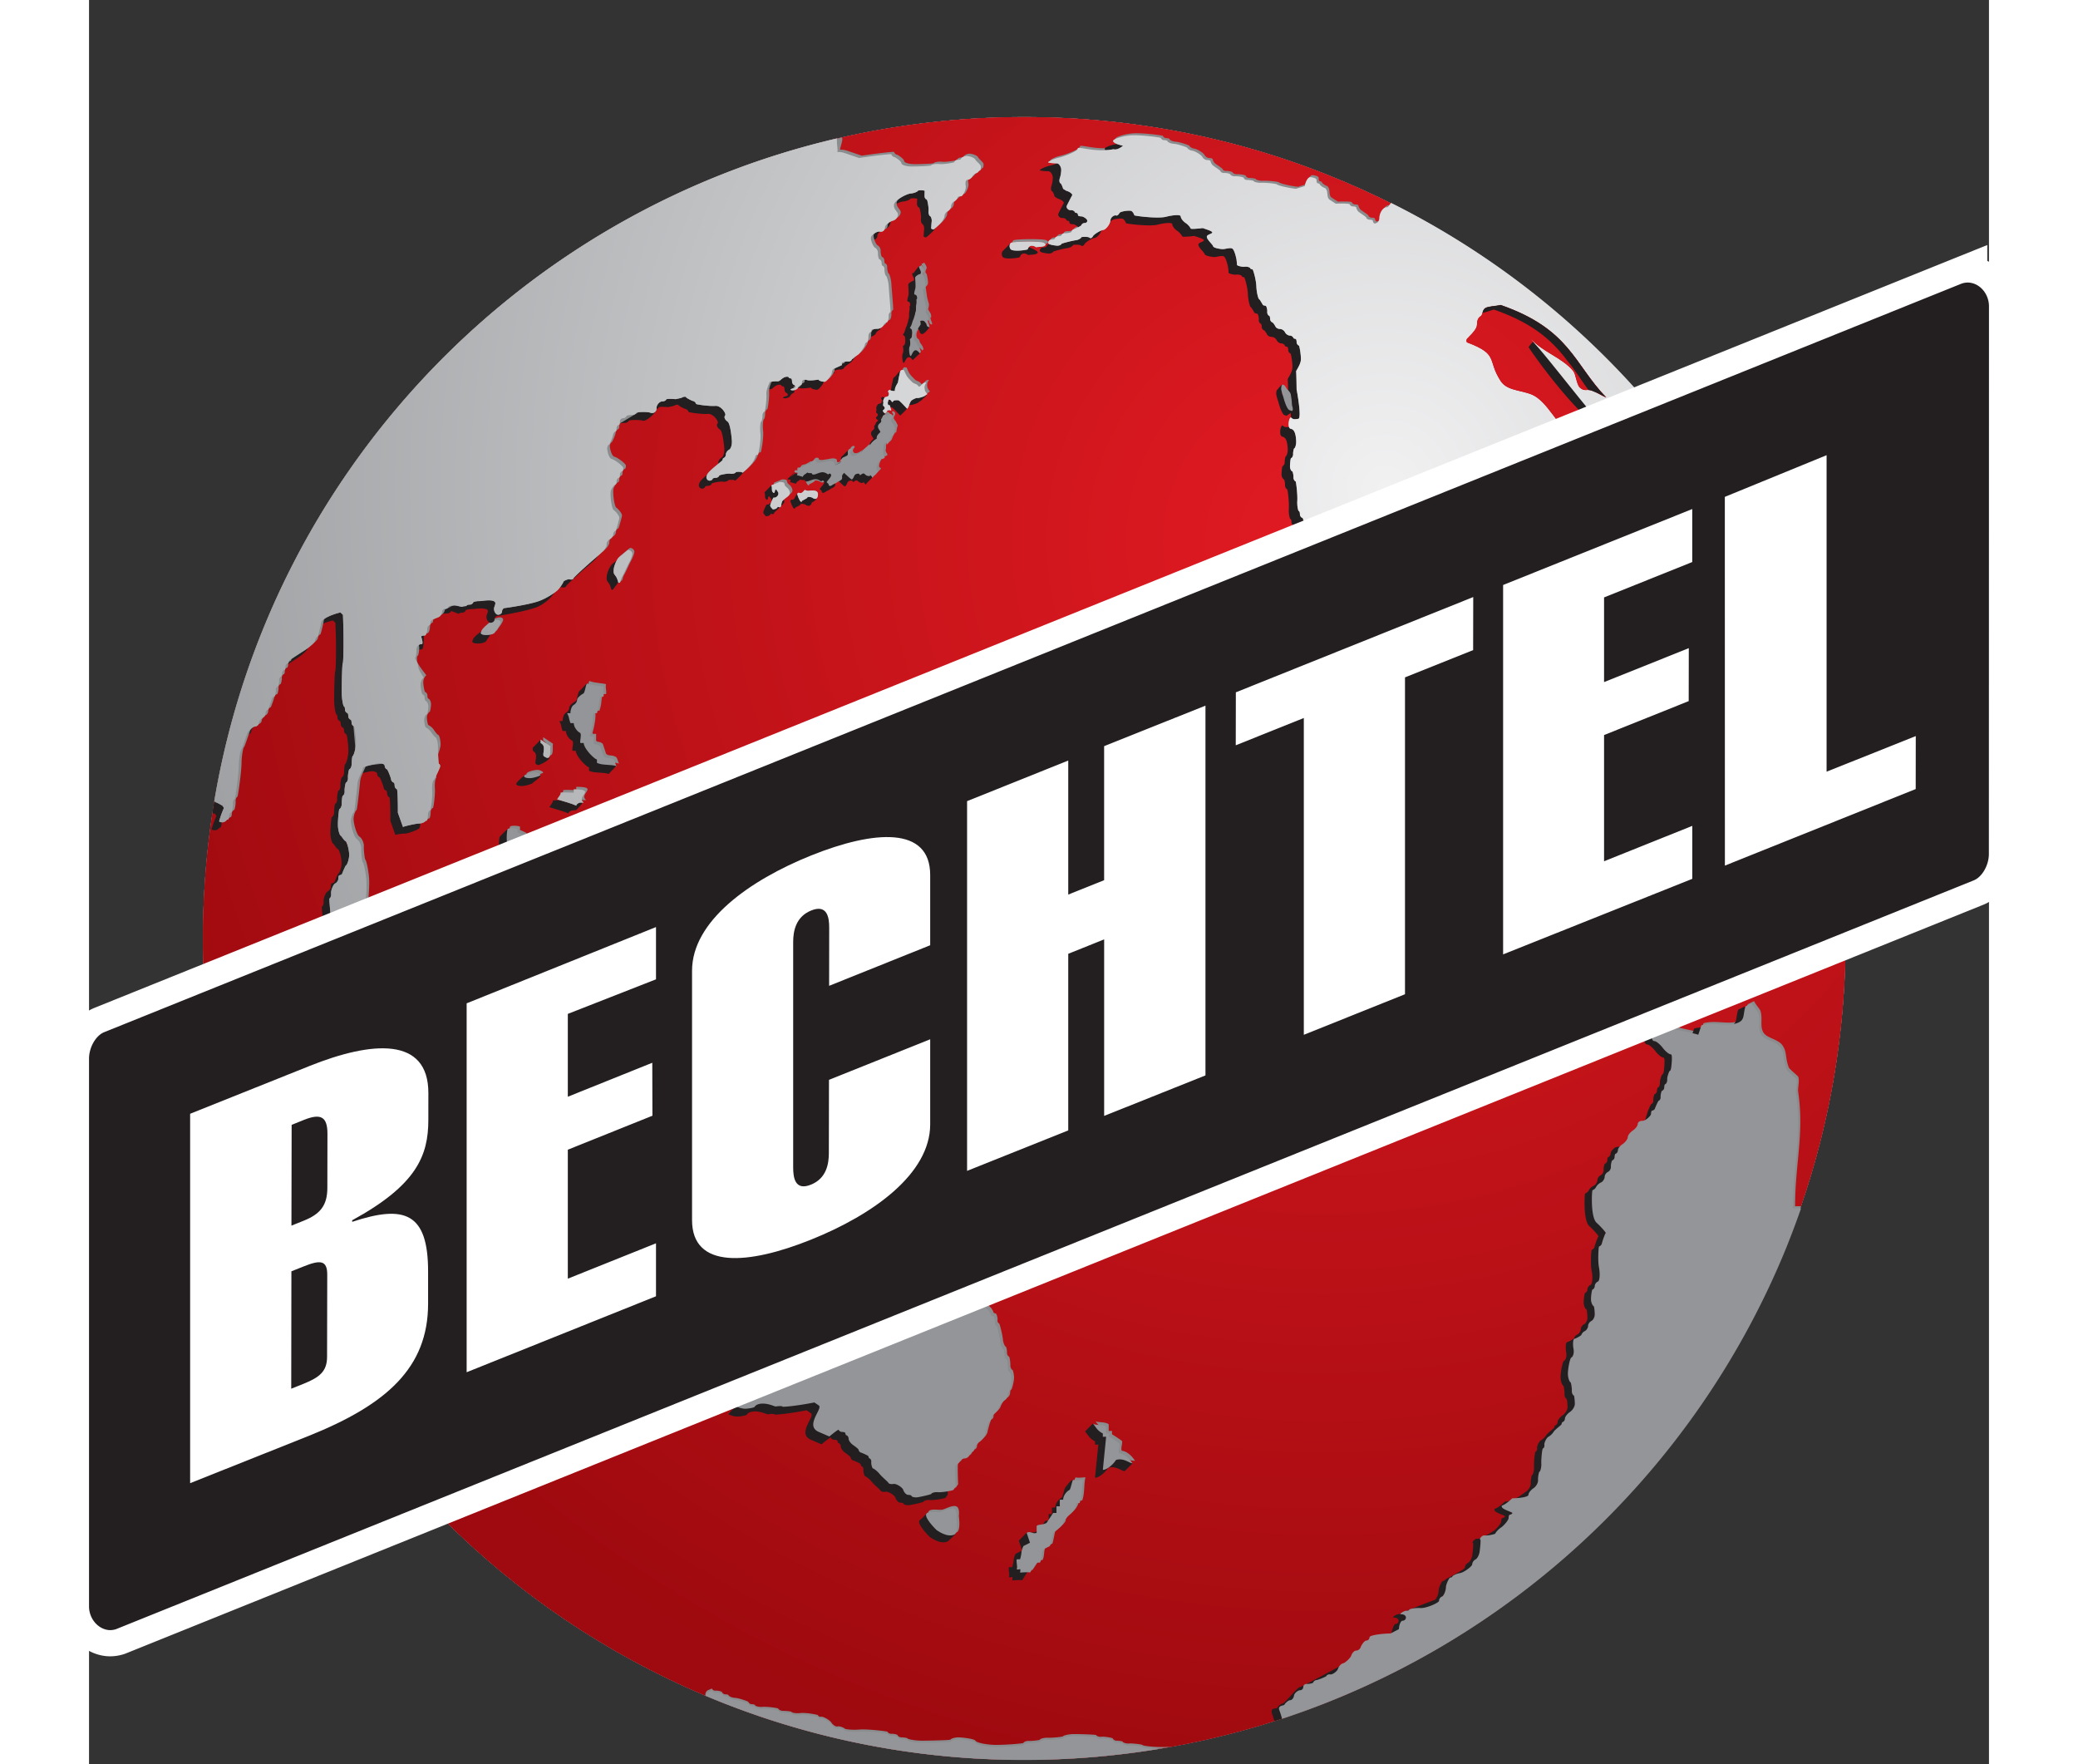 <svg height="2122" viewBox=".754 -3.371 54.706 50.786" width="2500" xmlns="http://www.w3.org/2000/svg" xmlns:xlink="http://www.w3.org/1999/xlink"><rect x=".754" y="-3.371" width="54.706" height="50.786" fill="#333333" stroke="none"/><radialGradient id="a" cx="36.317" cy="12.188" gradientUnits="userSpaceOnUse" r="36.532"><stop offset="0" stop-color="#f1f1f2"/><stop offset="1" stop-color="#a7a9ac"/></radialGradient><linearGradient id="b"><stop offset="0" stop-color="#e11a22"/><stop offset="1" stop-color="#9e0a0f"/></linearGradient><radialGradient id="c" cx="36.317" cy="12.188" gradientUnits="userSpaceOnUse" r="36.532" xlink:href="#b"/><linearGradient id="d"><stop offset="0" stop-color="#f1f1f2"/><stop offset="1" stop-color="#939598"/></linearGradient><radialGradient id="e" cx="38.066" cy="10.676" gradientUnits="userSpaceOnUse" r="40.031" xlink:href="#d"/><radialGradient id="f" cx="43.517" cy="5.859" fx="86.614" fy="-13.896" gradientUnits="userSpaceOnUse" r="47.409" xlink:href="#d"/><radialGradient id="g" cx="35.886" cy="8.717" gradientUnits="userSpaceOnUse" r="39.503" xlink:href="#d"/><radialGradient id="h" cx="35.885" cy="8.717" gradientUnits="userSpaceOnUse" r="39.503" xlink:href="#d"/><radialGradient id="i" cx="36.191" cy="12.615" gradientUnits="userSpaceOnUse" r="37.791" xlink:href="#b"/><path d="m27.684 0c13.06 0 23.646 10.588 23.646 23.649 0 13.06-10.587 23.647-23.647 23.647s-23.648-10.587-23.648-23.647c.001-13.062 10.589-23.649 23.649-23.649" fill="#a7a9ac"/><path d="m27.684 0c13.06 0 23.646 10.589 23.646 23.649s-10.586 23.647-23.646 23.647c-13.062 0-23.649-10.587-23.649-23.647s10.587-23.649 23.649-23.649" fill="url(#a)"/><path d="m27.684 0c13.06 0 23.646 10.588 23.646 23.649 0 13.06-10.587 23.647-23.647 23.647s-23.648-10.587-23.648-23.647c.001-13.062 10.589-23.649 23.649-23.649" fill="#9e090f"/><path d="m27.684 0c13.06 0 23.646 10.589 23.646 23.649s-10.586 23.647-23.646 23.647c-13.062 0-23.649-10.587-23.649-23.647s10.587-23.649 23.649-23.649" fill="url(#c)"/><g fill="#8a8c8e"><path d="m28.324 3.549c-.077-.054-.904-.04-.954 0-.018.014-.026.036-.032.061.173-.03.845-.037.913.011.019.014.03.024.038.033a.09.09 0 0 0 .035-.01c.046-.03.076-.041 0-.095m-13.159 12.682c-.045.069-.045.206-.095.286-.105.053-.191.14-.191.192s-.043.116-.095.142c-.053.026-.097.134-.097.239h-.095c.07.125.037.116.095.285h.097c0 .105.086.234.19.286.038.075-.02.209 0 .286h.096c0 .105.147.308.327.45l.054.028v.095c.161.077.39.036.573.095-.045-.039-.049-.16-.097-.19-.112-.075-.202-.015-.286-.096 0 0-.091-.283-.095-.285-.088-.082-.17-.037-.191-.097v-.19h-.095l-.009-.033c.058-.192.095-.44.084-.552l.02-.082h.096c.08-.256.03-.209.095-.478h.095c.019-.086-.026-.196 0-.286-.125-.032-.392-.041-.476-.095m-1.335 1.621v.095c.187.093.026.332.095.382.256.191.155-.257.191-.285-.039-.03-.28-.185-.286-.192m-.214 1.097c.118-.027.214-.062.214-.079s-.07-.069-.155-.075c-.085-.005-.321.054-.321.106s.145.074.262.048m1.167.333v.095c-.11 0-.274-.015-.382 0 .041.022-.086.168-.095.192.214.071.363.098.571.191-.064-.006.03-.096.097-.096h.095c-.233-.182.387-.382-.286-.382m-1.62 1.241v-.095c-.102-.04-.274-.027-.287 0s-.045.306 0 .476c.028 0 .045-.038.075-.02l.403-.161v-.105c-.009-.02-.161-.08-.191-.095m16.57 17.017c.068.111.105.144.256.221 0 .033.03.13.03.16h.095l.217.719c.21-.029.465.056.545.044l-.024-.024c-.09-.144-.252-.261-.357-.261-.047-.06.027-.213 0-.287a4.736 4.736 0 0 0 -.286-.19v-.096h-.095v-.191c-.108-.084-.35-.044-.381-.095m-2.099 4.291c.032 0 .258-.021.286 0 .006-.012.19-.286.19-.286h.096c.069-.114.029-.286.095-.381l.19-.095c.036-.075.064-.334.097-.382.157-.105.286-.235.286-.286 0-.052.085-.16.19-.239.105-.078.191-.228.191-.333h.095c.078-.2.045-.474.095-.668-.065 0-.22.026-.286 0a.623.623 0 0 0 -.046.14m-1.429 7.993a23.77 23.77 0 0 0 4.215-.375c-.085.004-.163.007-.224.007-.321.004-.585-.038-.585-.056s-.292-.055-.392-.046c-.1.007-.18-.033-.18-.049 0-.017-.11-.031-.173-.031-.062 0-.114-.048-.114-.065s-.238-.059-.322-.049c-.085.01-.154-.029-.154-.046s-.459-.031-.635-.031c-.175 0-.319.046-.319.063s-.311.048-.437.043c-.126-.006-.23.036-.23.054 0 .016-.239.042-.324.037-.084-.004-.152.04-.152.058s-.61.067-.868.055c-.257-.014-.49-.067-.515-.12-.028-.052-.37-.095-.492-.095-.123 0-.224.047-.224.065 0 .016-.582.03-.815.03-.234 0-.424-.047-.424-.064s-.111-.031-.174-.031-.112-.047-.112-.064-.111-.043-.174-.039c-.061.004-.113-.039-.113-.056s-.58-.085-.814-.066-.426-.013-.426-.03-.145-.075-.195-.06c-.05.016-.133-.035-.186-.114-.052-.079-.245-.178-.294-.165-.048.011-.087-.025-.087-.043 0-.016-.359-.081-.502-.063-.144.017-.262-.014-.262-.032s-.171-.031-.245-.031c-.075 0-.136-.046-.136-.064s-.325-.061-.446-.051c-.122.011-.222-.027-.222-.045 0-.016-.042-.031-.095-.031-.052 0-.095-.046-.095-.064s-.288-.115-.388-.119c-.102-.005-.184-.055-.184-.071 0-.017-.043-.031-.095-.031s-.096-.048-.096-.065-.132-.048-.185-.041c-.055.006-.1-.037-.1-.054s-.067.025-.112.039c-.043.013-.08.068-.08.12 0 .01-.003.02-.01.033a23.58 23.58 0 0 0 9.192 1.853m-11.355-34.889s-.108.081-.134.113c-.019.02-.101.066-.151.127a.808.808 0 0 0 -.092.185.51.51 0 0 0 -.032.219c.005.055.054.091.08.142.04.08.05.144.05.144s.033.028.05.004c.025-.038.024-.094.047-.136.087-.15.17-.355.213-.428.042-.074.117-.245.091-.294-.049-.09-.122-.076-.122-.076m-3.969 2.087c-.023.027-.124.083-.185.158-.026.031-.029.02-.064.116-.037.101.345.088.398-.001.051-.089.196-.256.163-.318-.058-.107-.28.008-.312.045m12.986 25.594c-.102.033-.306-.03-.4.038-.129.093.273.482.273.482s.3.235.52.137c.122-.056.059-.47.059-.47s.043-.258-.093-.282c-.116-.02-.256.063-.359.095m24.489-8.138c.074-.195.144-.393.212-.59a1.53 1.53 0 0 0 -.17 0c0-1.203.264-2.1.092-3.272-.024-.143.045-.323 0-.453-.012-.032-.253-.222-.273-.273-.111-.292-.046-.438-.182-.636-.125-.179-.445-.202-.545-.364-.117-.188-.014-.406-.092-.636-.01-.034-.158-.205-.18-.273l-.183.091c-.079.204-.017.367-.182.454-.31.163-.707-.011-1.09.091l-.09.273c-.213-.066-.542-.113-.75-.186l-.593.238c.002.075.908.777.908.777m-1.436-19.338a23.72 23.72 0 0 0 -7.032-5.363"/><path d="m39.669 4.607-9.26-2.397-.479.81-1.291.619c-.083-.011-.204-.033-.204-.076 0-.053.042-.096.095-.096s.095-.013.095-.03.044-.066.096-.066.095-.014.095-.031c0-.016.045-.06.101-.055.055.005.185-.023.185-.04s.033-.07.072-.078.215-.096.215-.112c0-.018.042-.065.095-.065s.085-.036.071-.08l-.746-1.465c-.004-.063-.054-.171-.13-.171-.075 0-.244-.014-.244-.032s.134-.093.296-.13c.163-.037.559-.188.554-.266-.004-.077.5.125 1.027.02.128.038.277-.102.277-.102-.188-.034-.314-.102-.28-.15.035-.049.24-.122.492-.145.253-.023.875.056.875.073s.044.064.096.064.095.014.095.031.083.068.183.072c.1.005.39.102.39.12 0 .016.064.071.141.08s.261.122.288.175.091.095.143.095.095.013.095.031c0 .016.03.09.065.12.037.031.222.149.222.166 0 .016.046.059.103.054.058-.006.183.024.183.041s.06.059.135.054c.075-.006.246.025.246.041 0 .018.038.064.085.064.046 0 .201.015.201.032s.1.058.22.05.447.028.447.045.248.094.552.13l.211-.066.045-.015c.028-.149.102-.264.165-.256.063.009.172.028.172.08s.013.096.031.096.064.014.064.031.072.085.161.112l.03.047c.045.075.002.228.095.286l.172.11c.22-.007.4 0 .4.017s.043.065.095.065.097.013.097.031.028.09.065.12c.036.031.22.149.22.166 0 .016.043.064.096.064s.095.014.095.031.02.07.046.078c.025.007.144-.026.144-.16 0-.133.102-.32.229-.308.007 0 .026-.02.05-.049m-17.738 8.229-.036-.188c.03-.018.193-.076.221-.093.019-.013.122-.001.139.014.023.019.02.065.031.082.025.039.074.063.099.101.125.186-.045.207-.166.34m1.131-.653c.033.037.019.1.018.095.003.049-.037.126-.102.1-.002-.001-.03-.009-.044-.02a.206.206 0 0 0 -.15-.026c-.012.003 0 .013-.013.025a1.28 1.28 0 0 1 -.147.08s-.005.052-.043.018a.542.542 0 0 1 -.093-.221c.008-.015.025-.017.031-.031.094.027.1.009.184-.08.025.017.094.03.114.026.052-.01.195-.024.245.034m-.704-.159c-.043.005-.041.001-.087-.014l.019-.056c.016.001.053.004.07-.005.023-.015.017-.037.043-.056.03-.023.083-.026.114-.038.001.002.104-.053.146-.08.002-.001.043.005.05 0 .048-.028.044-.075.103-.1 0 0 .003-.012.062.002.059.013-.022.01.031.045.054.033.15.002.22-.005.084-.01.157-.045.247-.017.09.029.003.097.087.102l.025-.013c.035-.016.108-.044.12-.08.004-.009-.021-.035-.025-.039.013.013.061-.062.076-.075.024-.017.122-.048.14-.073.034-.045-.02-.118.047-.17.024-.02.03-.018.05-.023.008-.002.056.013.025.061-.017-.007-.042.06-.039.075.015.105.113.083.189.04 0 0 .11-.066.107-.067.073-.039.098-.089.14-.125.019-.018.126-.083.139-.1a.515.515 0 0 1 .185-.168c-.005-.087.027-.108.109-.195-.03-.062-.092-.115-.068-.182.024-.069.079-.065.09-.125.003-.019-.014-.044 0-.064.034-.046.051-.091.045-.094.07-.047.066-.047.133.02-.01.014-.004.052.069.045.07-.006-.052-.105 0-.113s.042.005.05.013c.073.063-.014.115-.013.177 0 .036.075.115.061.1l.057.12c-.023.017-.04.167-.047.196-.055-.019-.119.182-.128.2-.01.016-.058.075-.07.069 0 0-.01-.05-.012-.05.004-.008-.052.023-.07.055l-.014.126a.347.347 0 0 1 -.007.095c-.01.034.002.051.017.081 0 0 .022.045.032.058.018.02-.077.058-.07.056l-.019-.008c-.094.055-.171.247-.148.308.014.037.032.019.044.032-.004.009.019-.008-.006.032s-.108.098-.154.175m.759-2.903c.007-.031.026-.12.033-.145.008-.027.008-.032.038-.05.033-.017.044-.001.075.001.074.183.105.215.249.355.012.013.079.039.094.045.04.015.06.049.088.077.058-.018.1-.103.17-.118.073-.015.016.028.007.056-.022.07-.024.068-.008.158a.254.254 0 0 0 .055.095c.019.006.003.024.013.025-.039.015-.054.044-.101.062m-.082-3.561c.017-.063-.117-.205-.01-.189.01-.013.008-.033.025-.025.019.009.055.077.068.108.028.065-.02.087-.027.151-.002.033.033.059.038.075.005.019.046.204.035.265s-.064.089-.064.101.04.307.046.328l.044.157c.011.045-.021.155-.021.158.002.01.069.108.081.146.005.015.004.052.011.075-.003.004-.025.019-.025.025-.003.054.093.21.023.189-.069-.02-.055-.08-.068-.095-.04-.049-.048-.091-.124-.089-.078.003-.04.037-.04.037-.008.024.01.055 0 .075-.01.018-.042.065-.044.07-.025.042-.109.158-.115.174-.009.02-.043.073-.034.158.01.085.051.081.069.107.025.04.02.068.042.1l.056.078c.012.013.034.095.037.101-.007 0-.033.032-.038.037-.169-.23-.221.083-.258.08l-.038-.406"/></g><g fill="#231f20"><path d="m28.026 3.846c-.056-.04-.468-.242-.728-.225 0 0-.213.215-.225.225-.05.04-.053.141 0 .191.052.05.316.04.476 0 .015-.006.03-.152.191-.096.03.011.046.02.051.03.099-.009.216-.016.235-.03.046-.031.076-.041 0-.095m-12.682 12.779c-.114-.03-.146-.28-.252-.321-.01-.004-.217.231-.226.226-.044.069-.044.205-.095.286-.105.052-.19.138-.19.19s-.044.117-.096.144c-.052.026-.095.133-.095.238h-.095c.069.125.035.116.095.286h.095c0 .105.086.234.191.286.039.075-.021.209 0 .286h.095c0 .105.148.308.328.45l.053.026v.097c.162.077.392.035.573.095-.016-.014.225-.227.216-.254-.016-.048-.214-.02-.244-.039-.113-.075-.15.045-.234-.035l-.214-.245c-.09-.08-.094-.06-.115-.119l-.077-.167c-.032 0 .017-.033-.017-.033-.009-.032-.052-.034-.052-.034.057-.192.06-.405.048-.517l.021-.083h.095c.082-.257.03-.21.097-.477h.095m-1.813 1.24v.095c.188.093.026.332.095.382.033.023.058.03.078.026.042-.011.302-.128.31-.215.015-.21-.279-.495-.258-.513 0 0-.218.232-.225.225m-.213 1.096c.117-.026.213-.06.213-.078 0-.008.263-.182.226-.225-.057-.072-.427-.018-.47.013-.032.025-.232.19-.232.243s.145.074.263.047m1.167.334v.095c-.11 0-.274-.015-.381 0 .041.021-.086.168-.096.191.215.072.363.1.572.19-.065-.005.03-.095.096-.095.033 0 .117-.02.095 0 .225-.225.388-.38-.286-.38m-1.621 1.238c0-.032-.06-.287-.06-.321 0 0-.214.2-.227.226-.008.019-.027.17-.02.318l.423-.172c-.046-.021-.1-.042-.116-.051m16.57 17.019c.098.125.133.208.286.286v.095h.095l-.095.954c.105 0 .276-.129.381-.287.226-.068.396.108.476.095l.227-.225-.388-.187c-.047-.059-.395-.668-.428-.668l-.33-.288zm-.573 1.62c-.032.051-.06.23-.095.286-.105.053-.191.181-.191.286h-.095v.19h-.095v.192h-.096l-.19.286c-.117.069-.269.035-.287.095l-.06-.039-.226.23c.033.095.095.286.095.286-.013.005-.19.095-.19.095-.086.199-.027.147-.096.382h-.095c-.021.08.03.196 0 .286.081.039.125-.078.095.095.034 0 .26-.021.286 0 .006-.013.419-.654.419-.654l1.032-1.769s-.036-.278.014-.472c-.065 0-.225.225-.225.225m-12.792-26.793s-.108.081-.134.111c-.019.023-.101.068-.151.13a.808.808 0 0 0 -.092.184.51.51 0 0 0 -.032.219c.005.055.054.091.08.142.04.08.05.144.05.144s.033.028.05.004c.025-.037.127-.161.151-.205.086-.15.068-.286.109-.359.042-.073.117-.245.091-.293-.049-.09-.122-.077-.122-.077m-4.028 2.145c-.022.026-.124.083-.185.158-.026.031-.029.02-.064.116-.037.101.345.087.398-.001.051-.089.196-.256.164-.318-.059-.107-.281.009-.313.045m12.838 25.38s-.105.13-.198.198c-.128.093.273.482.273.482s.299.236.519.138c.042-.02.228-.214.228-.214.017-.138-.17-.255-.17-.255s.045-.259-.092-.282c-.116-.022-.458-.1-.56-.067m10.227-32.216s.033-.228.004-.269c-.013-.016-.13.129-.143.143-.017.017-.026.051-.03.093-.005.074.063.257.063.257s.045.196.119.322c.047.08.081.059.106.075.026.016.016-.005.045-.022.05-.03.131-.084.132-.122.003-.063-.177-.255-.187-.323-.01-.069-.109-.154-.109-.154m14.336 24.597a23.65 23.65 0 0 1 -4.29 6.902c-2.736 2.985-6.32 5.432-10.266 6.705l-.067-.21c-.065-.199.128-.133.143-.167.018-.035.11-.128.162-.128s.43-.474.488-.47c.06.005 2.618-1.403 2.618-1.403.006-.132.084-.416.136-.416s.095-.043.095-.095-.062-.094-.14-.091c-.076.002.088-.1.14-.1s.096-.014.096-.032c0-.016.897-.362.943-.377.047-.016.109-.159.114-.269.003-.11.101-.276.118-.276s.064-.014.064-.031c0-.016.573-.298.573-.35s.042-.117.095-.143.106-.128.12-.226c.012-.099.043-.375.011-.352-.033.023.041-.127.134-.113.093.013.382-.169.472-.23.091-.06.216-.219.216-.271s.015-.095.032-.095.07-.021.077-.048-.28-.101-.302-.173 0 0 .193-.16l.108-.093c.256-.001.53-.236.607-.289.08-.052.14-.16.133-.237-.005-.078.025-.24.042-.24s.06-.106.053-.236c-.008-.13.025-.432.042-.432s.055-.046.045-.103c-.01-.058.063-.204.115-.23s.122-.093.153-.15c.032-.055.229-.198.229-.215s.013-.064.031-.064.064-.043.064-.095.065-.139.143-.191.143-.16.143-.235c0-.078-.014-.242-.031-.242s-.06-.061-.055-.136-.024-.246-.04-.246c-.018 0-.069-.1-.074-.224s.051-.464.101-.489c.051-.026.081-.138.06-.246-.021-.109-.019-.286.029-.292.046-.007.201-.098.201-.115s.04-.082.09-.103.1-.099.1-.151.043-.118.095-.144.096-.11.096-.187-.015-.242-.03-.242c-.018 0-.07-.08-.076-.177-.005-.098.025-.3.041-.3.018 0 .065-.043.065-.095s.042-.113.093-.134c.05-.021.067-.215.029-.409-.038-.192-.013-.601.005-.601s.071-.04.08-.09c.01-.049.093-.292.111-.292.016 0-.084-.135-.264-.3-.181-.167-.135-.94-.119-.94.018 0 .083-.04.104-.088a.33.33 0 0 1 .145-.135c.05-.017.103-.105.103-.157s.042-.118.095-.144.09-.095.085-.155c-.007-.059.023-.179.041-.179s.064-.042.064-.095.015-.095.031-.095c.017 0 .065-.044.065-.096s.06-.133.134-.18c.073-.046.501-.008.58-.06s.342-.929.351-.96.092-.23.11-.23.06-.048.054-.104c-.005-.057.025-.182.041-.182.017 0 .065-.043.065-.095s.014-.095.031-.095.059-.063.054-.138c-.006-.075.057-.244.074-.244s.037-.055.043-.122.04-.355-.012-.355-.16-.086-.238-.191c-.078-.104-.186-.19-.238-.19s-.087-.08-.075-.178c.003-.027-.003-.067-.014-.145l.361-.147.993.286.091-.273c.384-.102.781.072 1.091-.09.164-.088.103-.251.181-.455l.183-.091c.022.069.17.239.181.273"/><path d="m35.47 11.807c-.005-.02-.016-.045-.029-.045-.016 0-.064-.042-.064-.095s-.013-.095-.03-.095c-.018 0-.056-.137-.046-.305.012-.166-.032-.553-.05-.553-.017 0-.062-.053-.06-.117s-.018-.17-.036-.17c-.016 0-.064-.06-.064-.137 0-.075.015-.244.032-.244s.06-.051.058-.115c-.003-.062.02-.171.037-.171s.058-.1.05-.221c-.007-.123-.027-.315-.15-.337-.124-.02-.045-.373.007-.32s.099.05.206.032c.108-.018-.048-.857-.048-.839s-.008-.516-.016-.526.122-.184.135-.314c.014-.13-.038-.431-.056-.431-.017 0-.063-.043-.063-.095s-.014-.095-.032-.095c-.017 0-.065-.014-.065-.032s-.042-.065-.095-.065-.116-.042-.142-.095a.18.18 0 0 0 -.144-.095c-.053 0-.109-.028-.126-.062-.018-.035-.079-.129-.095-.129-.018 0-.064-.042-.064-.095s-.015-.095-.032-.095-.06-.053-.052-.12c.006-.065-.026-.166-.044-.166-.017 0-.072-.011-.08-.025-.01-.015-.093-.166-.11-.166s-.07-.167-.08-.372c-.007-.203-.093-.486-.11-.486-.018 0-.064-.015-.064-.031 0-.018-.073-.056-.16-.045-.088.011-.222-.034-.222-.051a1.96 1.96 0 0 0 -.015-.158c-.008-.051-.061-.282-.124-.316-.063-.032-.21.024-.286.019-.076-.006-.252-.034-.265-.086-.012-.054-.215-.218-.174-.292.042-.073.317-.077.006-.185l-.128-.044c-.193.024-.349.03-.349.013 0-.016-.065-.106-.143-.159s-.143-.138-.143-.191-.193-.046-.426.013c-.235.058-.909-.027-.909-.044s-.036-.09-.08-.12c-.042-.032-.324.003-.35.056s-.07.082-.099.069c-.028-.015-.148.027-.16.143-.011.118-.136.27-.211.277-.075.006-.266.126-.292.178s-.072.07-.1.04-.234-.026-.234-.008-.072.072-.159.083c-.089.01-.414.09-.414.108 0 .016-.061.056-.136.049-.075-.009-.245-.029-.245-.08 0-.053.044-.097.096-.097.053 0 .095-.013.095-.03s.043-.065.095-.065c.053 0 .095-.013.095-.03s.047-.06.102-.056c.056.005.185-.024.185-.04 0-.017.032-.07.072-.077.039-.008.214-.097.214-.114s.042-.064.095-.064c.052 0 .085-.036.072-.081-.014-.044-.115-.11-.167-.11s-.095-.014-.095-.031-.014-.064-.032-.064c-.017 0-.063-.014-.063-.031s-.054-.059-.119-.053c-.064.006-.14-.067-.106-.135.033-.069.139-.274.151-.294s-.035-.09-.169-.128l-.043-.027-.048-.03c-.026-.088-.063-.16-.08-.16-.016 0-.042-.065-.016-.143a.8.8 0 0 0 .04-.258c-.004-.064-.054-.171-.129-.171s-.245-.015-.245-.033c0-.016.134-.093.296-.13.164-.037.559-.187.555-.266-.004-.077.499.125 1.026.021.13.038.278-.102.278-.102-.189-.035-.315-.103-.28-.15.034-.049.239-.123.491-.145.15-.014.43.009.634.032l4.45 3.732 1.366 6.615m-16.385-.41c.023.018.02.066.031.082.026.039.074.063.1.101.124.185.092.18-.03.313-.027.03-.177.165-.177.165-.014.065-.062.052-.094.03-.049.075-.075.064-.146.08-.026-.035-.064-.063-.075-.101-.01-.043.065-.19.091-.239.045.007.108-.013.139-.086a.15.15 0 0 0 .001-.063c-.005-.015-.019-.024-.031-.045-.089-.15-.039.15-.132.03-.034-.042-.005-.125-.037-.189.03-.017.185-.19.214-.208.019-.013.129.115.146.13m1.133.25c.032.037-.131.129-.133.124.004.048-.057.115-.121.087-.002-.001-.031-.007-.045-.019a.202.202 0 0 0 -.15-.026c-.011.004 0 .013-.014.025a1.458 1.458 0 0 1 -.145.08s-.005.051-.043.019c-.032-.028-.103-.201-.093-.221.006-.015.025-.018.031-.032.094.028.084-.081.168-.17.025.018.108.119.128.117.054-.01.368-.042.417.016m1.632-.62c-.025.04-.163.154-.21.229-.012-.017-.052-.073-.075-.077-.008-.001.033.036-.05.025s-.089-.06-.132-.07c-.024-.006-.057.018-.057.018l-.045.031c-.028-.024-.01-.061-.1-.039-.088.023-.062.111-.14.163-.065-.037-.153-.137-.2-.167.028.01-.024-.025-.024-.025-.012.017-.046.057-.046.057-.008.038-.017.028-.006.068a.195.195 0 0 1 -.014.064c-.044.034-.085.063-.095.055a.438.438 0 0 1 -.1.063l-.058.031c-.038.024-.074.054-.108.03-.024-.018-.012-.038-.017-.044-.019-.025-.083-.08-.057-.057.047-.076.198-.198.097-.245-.019-.009-.052.022-.05.025-.056-.035-.097-.064-.164-.065-.079-.003-.181.057-.246.066-.065.01-.063-.037-.063-.037-.045-.01-.08.007-.132-.02-.055.057-.102.052-.126.123-.007-.001-.115-.036-.17-.045.017-.046.014-.033.013-.076-.045.005-.041.001-.088-.012.006-.015.366-.327.373-.35.016.002-.301.297-.285.287.025-.015.173-.13.2-.15.029-.021-.074.069-.041.058 0 0 .767-.185.859-.155.09.028.403-.154.423-.18.033-.044-.02-.117.045-.17.025-.02.177-.18.197-.184a.624.624 0 0 1 -.058.214c-.016-.007.01.167.087.125 0 0 .502-.427.57-.462-.003-.087.03-.107.11-.193-.03-.063-.09-.117-.067-.184.023-.068.078-.065.089-.125.004-.018-.014-.044.001-.063.034-.047.052-.092.045-.095.07-.046.138-.208.204-.141-.01.014-.264 1.659-.289 1.699"/><path d="m24.869 7.986c.007.043-.124.14-.124.14.017.007-.066.052-.055.053-.04.015-.055.044-.103.062 0 0-.153.062-.195.043-.005-.003-.048.057-.085.106-.05.071-.135.141-.195.205-.042-.04-.202-.224-.25-.241-.02-.008-.118-.004-.138.011-.004.003-.075.085-.059.149.015.065-.02.096-.006.115l-.02.019-.025-.013c-.092.015-.049-.016-.095.055-.012.018-.05.038-.05.038-.135-.117.017-.08-.005-.17-.007-.023-.039-.037-.044-.057s.01-.09.007-.095c-.018-.042.013-.092.04-.138 0 0 .09-.033.094-.03.031-.063.034-.083-.005-.145.018-.012.03-.03.045-.044.051.036.143.041.156.032l.002-.012c-.01-.081.072-.198.083-.219.008-.016.023-.131.033-.17.007-.031.026-.12.034-.145.007-.027.007-.032.037-.05.033-.017.124-.16.155-.159.074.183.751.57.768.66m-.206-3.695c.02.009.06.191.073.223.029.065-.067.176-.073.24-.004.032-.068.03-.063.047.004.018.046.204.035.265s.002.122.002.133-.026.275-.02.296l.043.158c.013.043-.02.155-.02.157.002.01.166-.005.179.031.005.016.123.193.132.215-.004.004-.151.21-.221.189-.069-.021-.055-.08-.067-.095-.042-.05-.05-.093-.125-.09-.078.003-.04.037-.04.037-.008.024.01.057 0 .077l-.044.068c-.025.042.001.17-.006.185-.008.02.032.072.04.157.01.085-.132.071-.114.098.025.04.02.068.042.1.005.007.167-.14.172-.132.01.014.088.15.09.156-.005 0-.202.186-.207.193-.169-.233-.221.081-.258.078-.04-.002-.058-.22-.03-.27.027-.047.017-.155.008-.196-.007-.036.038-.022.058-.094a.528.528 0 0 0 -.004-.195c-.011-.02-.041-.04-.056-.057.067-.084.061-.165.102-.239.008-.012.041-.132.053-.162 0 0-.005-.027.006-.045.027-.043.01-.175.021-.208.008-.021.014-.106.008-.145-.005-.027.035-.022.013-.1-.02-.077-.065-.032-.075-.076-.008-.043.03-.136.034-.182.007-.082-.01-.29-.01-.29.024-.05.099-.085.126-.1 0 0 .023.026.04-.037.016-.063-.118-.206-.012-.19.011-.013.15-.207.168-.2"/></g><path d="m29.087 39.234c-.032.051-.06.23-.095.286-.105.052-.19.181-.19.286h-.096v.19h-.096v.191h-.095l-.19.287c-.116.068-.269.035-.286.095v.191c-.104.047-.194-.069-.287 0 .033.095.095.285.095.285-.015.006-.19.096-.19.096-.086.199-.027.145-.095.381h-.096c-.021.08.03.197 0 .287.08.038.125-.078.096.095.033 0 .26-.022.285 0 .007-.013.192-.287.192-.287h.095c.068-.113.03-.286.095-.38l.191-.096c.036-.075.062-.334.095-.381.157-.105.286-.234.286-.286s.086-.16.191-.239.19-.229.19-.334h.095c.08-.2.045-.474.097-.667-.067 0-.222.026-.287 0m-.836-35.613c-.076-.055-.903-.04-.953 0s-.053.141 0 .19c.052.05.316.039.477 0 .014-.005.029-.151.19-.095.031.01.046.02.051.03.099-.009.217-.017.235-.03.047-.031.077-.041 0-.095" fill="#939598"/><path d="m28.251 3.621c-.076-.054-.904-.04-.954 0-.048.04-.052.141 0 .191.053.05.317.04.478 0 .015-.006.03-.152.19-.096.031.01.046.021.051.03.099-.009.217-.016.235-.03.046-.031.076-.041 0-.095" fill="url(#e)"/><path d="m15.092 16.304c-.045.069-.045.205-.095.286-.105.052-.19.139-.19.191s-.043.117-.096.143c-.052.026-.096.133-.096.238h-.095c.069.125.036.117.095.285h.096c0 .105.086.234.19.287.039.075-.02.208 0 .286h.096c0 .105.148.307.328.45l.054.027v.095c.161.078.39.037.571.095-.044-.038-.048-.16-.095-.19-.113-.075-.203-.015-.286-.096 0 0-.092-.282-.095-.285-.089-.081-.17-.036-.19-.096v-.19h-.097l-.008-.034c.057-.191.095-.439.083-.551l.022-.083h.095c.08-.256.03-.208.095-.477h.095c.018-.086-.027-.196 0-.286-.125-.033-.393-.042-.477-.095" fill="#939598"/><path d="m15.092 16.304c-.045.069-.045.206-.096.286-.105.052-.19.139-.19.191s-.043.117-.095.143c-.054.026-.096.133-.096.238h-.095c.069.125.036.117.095.287h.096c0 .103.085.233.19.285.039.075-.021.208 0 .286h.095c0 .105.148.307.328.45l.053.027v.095c.162.078.392.037.573.095-.045-.038-.048-.16-.095-.19-.114-.075-.203-.015-.286-.096l-.095-.285c-.09-.081-.17-.036-.191-.096v-.19h-.095l-.01-.033c.057-.192.096-.44.083-.55l.022-.085h.094c.082-.256.03-.208.097-.477h.095c.017-.086-.028-.196 0-.285-.125-.034-.394-.043-.477-.096" fill="url(#e)"/><path d="m35.805 11.674a.517.517 0 0 1 -.09-.074c0-.018-.014-.065-.031-.065-.016 0-.064-.043-.064-.095s-.014-.095-.031-.095-.055-.138-.045-.304c.011-.167-.034-.555-.05-.555-.018 0-.063-.052-.06-.116.002-.064-.019-.17-.037-.17-.016 0-.063-.061-.063-.136 0-.077.013-.245.031-.245.017 0 .061-.052.059-.115-.004-.063.02-.172.037-.172.016 0 .058-.1.05-.22-.007-.123-.027-.316-.151-.337-.124-.02-.045-.374.008-.321.052.052.098.05.206.032.107-.016-.049-.856-.049-.839s-.008-.516-.015-.525c-.009-.01.121-.185.135-.315s-.039-.43-.056-.43-.064-.043-.064-.096-.015-.095-.031-.095c-.018 0-.065-.014-.065-.031s-.043-.064-.095-.064-.116-.044-.143-.096-.091-.095-.143-.095-.11-.028-.127-.063-.077-.127-.095-.127c-.017 0-.065-.044-.065-.096s-.014-.095-.031-.095c-.016 0-.059-.054-.051-.119.006-.066-.027-.168-.044-.168s-.072-.01-.081-.025c-.01-.013-.093-.166-.109-.166-.017 0-.071-.166-.08-.37-.007-.205-.094-.487-.111-.487s-.064-.014-.064-.032-.072-.055-.16-.045c-.087.012-.221-.033-.221-.05s-.008-.107-.015-.158c-.009-.052-.061-.283-.124-.315-.064-.034-.21.022-.286.017-.076-.006-.253-.034-.265-.086-.013-.054-.215-.218-.174-.291.041-.074.316-.078.005-.185l-.128-.044c-.192.024-.348.03-.348.012a.422.422 0 0 0 -.144-.158c-.079-.053-.142-.139-.142-.192s-.193-.046-.427.013c-.235.059-.909-.026-.909-.044s-.036-.089-.078-.12c-.044-.031-.325.004-.351.056-.027.053-.072.084-.1.07-.028-.016-.148.027-.16.143-.01.117-.136.27-.21.276s-.267.126-.293.179c-.026.052-.071.07-.1.04s-.234-.026-.234-.009-.071.073-.158.084c-.09.01-.414.09-.414.107s-.062.057-.137.05c-.076-.01-.245-.03-.245-.08 0-.053.044-.097.097-.097.051 0 .095-.014.095-.031s.042-.064.095-.064.095-.014.095-.031.046-.06.101-.055c.056.005.185-.023.185-.04s.032-.07.073-.078c.038-.007.213-.096.213-.114s.043-.063.097-.063c.05 0 .083-.037.07-.08-.013-.045-.114-.112-.167-.112-.052 0-.095-.013-.095-.03s-.014-.065-.031-.065-.064-.013-.064-.03-.054-.06-.119-.053c-.063.006-.14-.068-.106-.135a7.91 7.91 0 0 1 .152-.294c.012-.02-.036-.09-.17-.128l-.043-.027-.047-.03c-.027-.089-.063-.161-.08-.161s-.043-.064-.017-.143.045-.195.04-.257c-.003-.064-.054-.172-.129-.172-.076 0-.245-.015-.245-.03 0-.018.134-.096.297-.132.163-.038.558-.188.555-.265-.004-.079.498.125 1.026.02.129.037.277-.103.277-.103-.188-.033-.314-.102-.28-.15s.24-.122.492-.145c.252-.022.876.057.876.073 0 .017.043.065.095.065s.096.014.096.031.081.068.182.071c.1.004.39.102.39.12s.063.07.142.08c.078.01.261.122.288.174.026.053.09.095.142.095s.095.015.095.031c0 .018.03.09.066.122s.22.148.22.165.048.06.105.053c.058-.005.181.025.181.043 0 .016.062.059.135.052.075-.005.247.025.247.043s.039.064.085.064.201.013.201.031.099.057.22.051c.122-.007.447.028.447.044 0 .017.25.094.552.13l.211-.065.045-.015c.028-.149.103-.265.165-.256.064.007.173.027.173.08s.013.095.03.095.064.015.064.031c0 .017.073.086.16.112l.03.048c.046.074.004.226.097.286l.172.11c.22-.009.399-.001.399.016s.044.064.096.064c.053 0 .095.015.095.031 0 .018.03.09.065.122.036.031.221.147.221.165s.043.065.096.065c.052 0 .095.013.095.031 0 .016.02.07.046.077s.145-.027.145-.16.102-.32.227-.308c.014.001.056-.053.107-.123a23.74 23.74 0 0 1 7.055 5.371" fill="#939598"/><path d="m35.805 11.674a.392.392 0 0 1 -.089-.074c0-.018-.015-.064-.031-.064-.018 0-.065-.042-.065-.095s-.014-.096-.031-.096-.055-.136-.044-.304c.01-.167-.034-.554-.051-.554-.018 0-.063-.052-.06-.116.002-.064-.019-.17-.035-.17-.018 0-.065-.061-.065-.137 0-.075.015-.244.032-.244.016 0 .06-.053.058-.115-.004-.063.02-.171.037-.171.018 0 .058-.1.05-.223-.007-.121-.027-.315-.151-.335-.124-.021-.044-.374.009-.322.052.052.098.051.206.033.106-.017-.05-.856-.05-.838 0 .016-.006-.517-.015-.527-.008-.01.121-.183.136-.315.014-.13-.04-.43-.057-.43s-.064-.042-.064-.095-.014-.096-.031-.096c-.018 0-.064-.014-.064-.031s-.044-.064-.096-.064-.117-.042-.143-.095-.09-.095-.142-.095-.11-.029-.128-.062c-.016-.035-.077-.129-.095-.129-.017 0-.064-.044-.064-.095 0-.053-.013-.096-.03-.096-.018 0-.06-.054-.053-.119.006-.066-.027-.168-.044-.168-.016 0-.071-.01-.081-.025s-.093-.165-.109-.165c-.018 0-.071-.167-.079-.37-.009-.205-.095-.488-.112-.488s-.064-.014-.064-.032c0-.016-.071-.055-.159-.043-.089.01-.222-.034-.222-.052s-.008-.106-.015-.157c-.009-.053-.06-.284-.124-.316-.064-.034-.21.023-.286.017-.076-.005-.253-.032-.265-.086-.013-.053-.214-.218-.174-.291.041-.073.316-.077.005-.184l-.128-.045c-.192.025-.348.031-.348.014s-.065-.108-.144-.16c-.079-.053-.142-.138-.142-.19s-.192-.048-.427.011c-.234.06-.909-.026-.909-.043a.236.236 0 0 0 -.078-.12c-.044-.032-.324.004-.35.055-.027.054-.072.084-.1.07-.029-.015-.148.027-.16.144-.012.118-.137.269-.212.275-.075.008-.266.126-.292.179-.026.052-.07.071-.099.041-.029-.031-.235-.026-.235-.01 0 .018-.071.074-.159.084-.087.011-.412.09-.412.107s-.063.058-.138.05-.245-.028-.245-.08.044-.096.097-.096c.052 0 .095-.014.095-.031s.043-.065.095-.065.096-.014.096-.031.045-.059.101-.055c.055.005.185-.023.185-.04s.031-.07.071-.078c.04-.007.214-.096.214-.112 0-.018.044-.065.096-.065s.084-.037.072-.08c-.014-.045-.115-.11-.168-.11-.052 0-.095-.015-.095-.032s-.014-.065-.031-.065c-.018 0-.064-.013-.064-.03s-.054-.06-.117-.052c-.065.006-.142-.068-.108-.136s.14-.274.153-.294c.011-.019-.037-.09-.169-.128l-.045-.027-.048-.03c-.026-.088-.062-.16-.078-.16-.018 0-.043-.065-.018-.144a.794.794 0 0 0 .041-.257c-.005-.063-.055-.172-.13-.172s-.245-.013-.245-.03.134-.095.298-.132c.162-.036.557-.188.554-.265s.5.125 1.027.021c.128.036.276-.102.276-.102-.188-.035-.313-.103-.28-.152.035-.048.24-.12.492-.145.252-.022.876.057.876.074s.044.064.096.064c.051 0 .095.014.095.031s.081.068.181.073c.1.003.392.101.392.118s.063.072.141.08c.077.01.261.123.287.175.027.053.09.095.143.095.052 0 .096.014.096.032s.029.09.065.12c.036.031.22.148.22.166s.048.059.105.054c.058-.007.181.023.181.041s.062.06.137.054c.073-.007.246.025.246.041 0 .017.037.064.084.064s.201.015.201.032c0 .016.1.058.221.05.121-.007.446.028.446.045s.25.094.552.129l.212-.065.044-.015c.029-.149.102-.264.166-.256.063.008.171.028.171.08 0 .053.014.096.032.096.016 0 .063.014.063.031s.073.085.162.111l.03.048c.043.075.002.227.095.286l.172.111c.22-.008.4 0 .4.017 0 .016.043.063.095.063.053 0 .095.014.095.032s.03.09.066.121c.037.03.22.147.22.165 0 .016.043.064.095.064.053 0 .097.013.097.031s.02.07.046.077c.025.008.144-.026.144-.158 0-.134.102-.322.228-.309.013.001.055-.054.107-.123a23.731 23.731 0 0 1 7.053 5.37" fill="url(#e)"/><path d="m46.294 26.214c.202.085.566.133.796.205l.091-.273c.384-.102.782.071 1.09-.09.165-.089.103-.251.183-.455l.181-.091c.023.069.17.239.182.272.077.23-.026.45.09.637.1.162.422.185.547.363.136.2.07.344.181.637.02.051.261.241.273.272.046.131-.023.31 0 .455.173 1.17-.092 2.068-.092 3.271 0-.003.156 0 .233 0-.07.203-.143.404-.219.605l-.019.05c-.051.135-.105.27-.157.405a23.715 23.715 0 0 1 -14.548 13.638 2.433 2.433 0 0 0 -.076-.241c-.064-.153.127-.133.144-.167.016-.035.108-.128.161-.128.052 0 .104-.06.115-.134.01-.074.119-.153.171-.153.053 0 .095-.042.095-.095s.049-.092.108-.088c.058.005.178-.022.178-.039 0-.016.042-.068.093-.071.05-.004.289-.102.289-.119s.05-.055.11-.044c.061.011.197-.085.223-.164.027-.078.092-.148.145-.156.053-.007.21-.146.237-.225.026-.079.09-.142.143-.142s.11-.044.127-.098.107-.189.158-.189a.097.097 0 0 0 .097-.096c0-.051.273-.101.607-.11l.155-.08.084-.045c.006-.132.055-.241.107-.241.053 0 .095-.043.095-.095s-.063-.094-.14-.091c-.077.002.088-.1.14-.1.053 0 .095-.014.095-.032s.145-.056.323-.047c.176.009.536-.155.536-.208s.038-.107.085-.123c.046-.015.109-.157.113-.268.005-.111.102-.276.12-.276.016 0 .063-.014.063-.031s.098-.079.218-.099c.12-.018.355-.199.355-.251s.042-.117.095-.143c.052-.026.106-.129.119-.226.014-.099.045-.375.012-.353-.033.024.04-.126.134-.112.094.012.307-.039.307-.055 0-.018.074-.114.166-.175.09-.06.216-.219.216-.271s.013-.095.031-.095.07-.022.078-.048c.007-.026-.282-.101-.303-.174-.022-.07 0 0 .194-.16l.107-.092c.255-.003.464-.046.464-.099s.065-.137.144-.19c.079-.052.139-.16.132-.237-.006-.078.025-.24.041-.24.018 0 .06-.107.053-.237-.006-.13.026-.43.044-.43.016 0 .055-.047.044-.105-.01-.057.062-.203.114-.23a.448.448 0 0 0 .154-.148c.033-.057.228-.199.228-.217s.015-.063.031-.063c.017 0 .065-.043.065-.095s.064-.139.142-.192c.08-.052.143-.158.143-.235s-.014-.242-.03-.242c-.017 0-.061-.06-.056-.135s-.023-.246-.04-.246c-.018 0-.068-.102-.073-.225s.05-.463.102-.489c.05-.025.08-.138.06-.245-.023-.109-.02-.286.027-.293.048-.006.201-.097.201-.115 0-.016.041-.08.091-.102.05-.021.1-.099.1-.151 0-.054.043-.118.095-.144.053-.026.096-.111.096-.188s-.014-.24-.032-.24c-.017 0-.069-.08-.075-.178-.005-.098.025-.3.043-.3.017 0 .064-.043.064-.095s.04-.113.092-.134c.051-.021.067-.215.03-.409-.038-.192-.013-.601.004-.601s.072-.04.081-.09c.009-.049.093-.293.11-.293s-.084-.135-.264-.3c-.18-.166-.135-.938-.117-.938.017 0 .081-.04.102-.089a.332.332 0 0 1 .146-.135c.05-.018.102-.105.102-.158s.042-.117.095-.143.091-.095.085-.155c-.005-.059.025-.179.042-.179.016 0 .064-.043.064-.095s.014-.095.031-.095c.018 0 .064-.044.064-.096s.06-.134.135-.18c.073-.047.151-.149.151-.202s.065-.138.144-.19c.078-.052.142-.138.142-.19s.066-.095.145-.09c.08 0 .237-.145.237-.197s.014-.095.031-.095.071-.026.08-.056c.01-.032.094-.23.111-.23.016 0 .059-.048.054-.104-.006-.058.024-.183.041-.183s.064-.042.064-.095.014-.095.031-.095.06-.062.054-.137c-.005-.075.057-.245.075-.245s.036-.055.043-.121c.007-.068.04-.355-.012-.355s-.16-.087-.238-.192c-.08-.103-.187-.19-.24-.19-.05 0-.082-.072-.074-.165" fill="#939598"/><path d="m46.294 26.214c.201.086.566.135.796.205l.09-.273c.384-.101.781.071 1.091-.09.165-.089.103-.25.181-.455l.183-.09c.022.068.17.238.181.273.078.23-.025.449.091.635.1.162.42.185.545.364.137.198.072.343.183.636.019.051.261.241.272.272.045.132-.022.31 0 .455.173 1.17-.09 2.068-.09 3.273 0-.005.155-.003.232-.001-.07.202-.144.405-.219.606l-.019.049c-.051.136-.105.27-.159.405a23.71 23.71 0 0 1 -14.546 13.637 2.304 2.304 0 0 0 -.077-.241c-.063-.153.128-.133.145-.166.016-.035.108-.13.16-.13s.105-.06.115-.133c.011-.074.118-.152.171-.152.052 0 .096-.043.096-.095s.048-.093.108-.088c.058.004.178-.021.178-.039s.042-.067.092-.071c.051-.005.29-.102.29-.12s.048-.055.11-.042c.06.01.197-.085.223-.164.027-.079.092-.15.144-.158.054-.007.211-.146.238-.225.026-.078.09-.142.142-.142.053 0 .11-.044.128-.096.016-.054.106-.19.158-.19s.095-.043.095-.095.274-.103.61-.11l.154-.082.083-.043c.007-.134.055-.243.107-.243.053 0 .095-.042.095-.095s-.062-.094-.14-.091c-.076.002.089-.1.14-.1.053 0 .096-.014.096-.031s.145-.057.322-.048c.177.01.536-.154.536-.206s.039-.109.085-.124c.047-.016.11-.157.114-.269.003-.11.102-.275.118-.275.018 0 .064-.015.064-.031 0-.017.099-.08.219-.099.119-.018.354-.2.354-.251 0-.052.043-.117.096-.144.052-.026.106-.128.119-.226.012-.099.045-.375.011-.351-.033.022.041-.126.135-.114.092.013.306-.037.306-.055s.075-.114.166-.174c.09-.061.215-.218.215-.271s.015-.096.032-.096.07-.021.077-.048c.008-.026-.28-.101-.302-.172-.022-.073 0 0 .193-.161l.108-.093c.256-.001.465-.046.465-.099 0-.051.065-.137.144-.19.077-.052.137-.158.132-.237-.006-.078.024-.24.041-.24.018 0 .06-.106.053-.236-.008-.13.026-.43.042-.43.018 0 .057-.048.045-.105-.01-.058.063-.204.115-.23a.437.437 0 0 0 .154-.15c.031-.054.228-.198.228-.215s.013-.064.031-.064c.017 0 .064-.043.064-.095s.065-.139.143-.191c.08-.053.143-.158.143-.235s-.014-.242-.031-.242c-.018 0-.06-.061-.055-.136.005-.074-.023-.245-.04-.245-.018 0-.069-.101-.074-.225-.004-.124.051-.464.101-.489.051-.026.081-.137.06-.246-.021-.107-.019-.285.029-.292a.565.565 0 0 0 .201-.114c0-.018.04-.083.09-.104s.1-.099.1-.151.044-.116.096-.144c.053-.026.095-.11.095-.187s-.013-.242-.03-.242c-.018 0-.07-.08-.076-.177-.005-.098.025-.299.043-.299.016 0 .063-.044.063-.096s.042-.113.093-.134c.05-.021.067-.215.03-.409-.039-.192-.014-.601.004-.601.017 0 .071-.04.081-.089.009-.05.092-.292.11-.292.017 0-.084-.135-.264-.301s-.135-.94-.117-.94c.016 0 .081-.04.102-.087a.328.328 0 0 1 .146-.136c.05-.017.102-.105.102-.157s.042-.118.095-.143a.17.17 0 0 0 .085-.155c-.007-.06.025-.18.041-.18.017 0 .064-.042.064-.095s.015-.095.032-.095c.016 0 .064-.042.064-.095s.06-.134.134-.181c.073-.046.152-.149.152-.201s.064-.138.143-.19.143-.14.143-.192.065-.092.144-.09c.08.003.238-.143.238-.196 0-.051.013-.095.031-.095.016 0 .071-.025.08-.056s.094-.23.11-.23c.017 0 .06-.046.054-.104-.005-.057.025-.182.042-.182.016 0 .064-.043.064-.095s.014-.095.031-.095.059-.063.054-.138c-.006-.075.057-.244.074-.244s.037-.055.043-.122.04-.355-.012-.355c-.053 0-.159-.085-.238-.19-.078-.105-.186-.191-.238-.191-.05 0-.083-.073-.077-.164" fill="url(#e)"/><path d="m13.757 17.925v.095c.188.092.027.331.095.381.257.192.155-.256.192-.285-.039-.03-.28-.185-.287-.191" fill="#939598"/><path d="m13.757 17.925v.095c.188.092.027.331.095.381.257.192.155-.256.19-.285-.038-.03-.28-.185-.285-.191" fill="url(#e)"/><path d="m13.543 19.021c.117-.026.213-.061.213-.079s-.068-.068-.155-.075c-.085-.005-.321.054-.321.107s.145.073.263.047" fill="#939598"/><path d="m13.543 19.021c.118-.026.214-.061.214-.079s-.07-.068-.155-.075c-.086-.005-.322.054-.322.107s.145.073.263.047" fill="url(#e)"/><path d="m14.711 19.355v.095c-.11 0-.275-.015-.381 0 .041.021-.088.167-.096.191.215.071.364.099.572.191-.065-.006.03-.096.095-.096h.096c-.232-.181.388-.381-.286-.381" fill="#939598"/><path d="m14.711 19.355v.096c-.111 0-.275-.015-.382 0 .042.02-.087.167-.095.19.215.072.363.099.572.192-.066-.007.03-.097.095-.097h.095c-.232-.181.388-.381-.285-.381" fill="url(#e)"/><path d="m13.09 20.595v-.095c-.101-.039-.274-.026-.286 0a1.27 1.27 0 0 0 -.007.446l.483-.195v-.061c-.009-.02-.16-.08-.19-.095" fill="#939598"/><path d="m13.09 20.595v-.095c-.101-.039-.274-.026-.286 0a1.292 1.292 0 0 0 -.008.446l.484-.195v-.061c-.009-.02-.161-.08-.19-.095" fill="url(#e)"/><path d="m25.267 39.516c.103.01.415-.04.452-.067l.03-.046.03-.045c-.016-.343-.015-.623.002-.623.019 0 .085-.042.111-.095.026-.052.09-.095.143-.095s.112-.036.134-.08c.021-.045.071-.111.09-.111.017 0 .062-.043.062-.095s.064-.139.143-.191.152-.153.163-.225c.013-.072.09-.347.108-.347.017 0 .063-.043.063-.096 0-.051.027-.104.06-.114.034-.011.137-.117.144-.167a.593.593 0 0 1 .177-.243c.052-.026.096-.091.096-.142 0-.054.014-.096.033-.096.017 0 .09-.265.08-.374s-.032-.199-.05-.199c-.017 0-.06-.061-.055-.135.003-.075-.023-.246-.04-.246s-.062-.051-.058-.115c.004-.063-.02-.171-.038-.171-.017 0-.07-.095-.08-.213s-.092-.455-.11-.455c-.017 0-.055-.047-.044-.106.01-.06-.034-.179-.05-.179-.018 0-.065-.015-.065-.032a.417.417 0 0 0 -.102-.162c-.021-.021-.067-.055-.115-.091l-7.137 2.878a.682.682 0 0 0 .265.077l4.318-.644" fill="#8a8c8e"/><path d="m29.659 37.612c.098.125.134.21.286.287v.095h.095l-.095.953c.105 0 .276-.128.381-.286.226-.069.397.108.477.095l-.024-.024c-.091-.143-.253-.26-.358-.26-.047-.06.028-.213 0-.287a5.111 5.111 0 0 0 -.285-.191v-.095h-.096v-.192c-.106-.083-.289-.026-.381-.094m1.437 9.316c0-.018-.292-.054-.392-.047-.099.01-.18-.032-.18-.048 0-.018-.11-.032-.173-.032s-.113-.047-.113-.064-.24-.06-.323-.05c-.085.01-.154-.028-.154-.045s-.458-.032-.635-.032c-.175 0-.318.048-.318.064 0 .018-.312.048-.438.043-.126-.007-.23.036-.23.053s-.239.043-.322.039c-.085-.005-.154.039-.154.056s-.61.069-.868.055c-.257-.012-.49-.066-.515-.118-.027-.053-.37-.097-.492-.097s-.224.048-.224.065-.581.032-.815.032-.424-.048-.424-.065-.111-.032-.173-.032-.113-.046-.113-.063-.111-.043-.174-.04c-.061.005-.112-.038-.112-.055s-.581-.085-.815-.067-.425-.012-.425-.028c0-.018-.145-.077-.195-.06-.05.015-.134-.037-.186-.115s-.245-.178-.294-.165c-.049.01-.088-.025-.088-.043 0-.016-.358-.081-.502-.064-.143.019-.261-.013-.261-.031s-.172-.031-.245-.031c-.075 0-.137-.046-.137-.064s-.325-.061-.446-.051c-.121.011-.221-.028-.221-.044 0-.017-.043-.031-.095-.031s-.095-.048-.095-.065-.289-.115-.389-.119c-.101-.004-.184-.054-.184-.071s-.042-.031-.095-.031-.095-.048-.095-.065-.132-.048-.186-.042c-.055.005-.1-.036-.1-.053s-.066.025-.11.038c-.041.013-.072.059-.079.108a23.593 23.593 0 0 0 9.174 1.845c1.315 0 2.603-.109 3.859-.315-.255-.006-.448-.04-.448-.055m-14.826-34.464s-.107.081-.134.113c-.019.02-.101.066-.151.127a.782.782 0 0 0 -.091.185.491.491 0 0 0 -.033.219c.005.055.054.091.08.142.04.08.05.144.05.144s.033.028.05.004c.025-.038.024-.094.048-.136.086-.15.17-.355.212-.428.043-.072.117-.245.09-.295-.047-.089-.121-.075-.121-.075" fill="#939598"/><path d="m16.27 12.465s-.109.081-.134.111c-.019.023-.101.068-.152.129a.79.79 0 0 0 -.09.185.51.51 0 0 0 -.034.219c.006.055.055.091.081.142.04.08.05.144.05.144s.033.028.05.004c.025-.038.024-.094.048-.136.085-.15.17-.355.212-.428.043-.074.117-.245.09-.295-.047-.089-.121-.075-.121-.075" fill="url(#e)"/><path d="m12.6 14.521c.032.06-.113.228-.164.316-.052.09-.435.104-.397.003.035-.096.037-.085.063-.117.062-.074.163-.13.185-.158.032-.036.254-.152.313-.044" fill="#939598"/><path d="m12.6 14.521c.032.06-.113.228-.164.316-.052.09-.435.103-.397.002.035-.095.037-.084.063-.116.062-.076.163-.132.185-.158.032-.036.255-.152.313-.044" fill="url(#f)"/><path d="m25.279 40.154c-.103.032-.307-.03-.4.037-.129.094.272.483.272.483s.3.235.519.136c.122-.055.059-.468.059-.468s.045-.258-.092-.283c-.116-.02-.256.064-.358.095m9.97-32.321-.063-.097c-.011-.016-.063-.043-.076-.031-.019.019-.026.053-.03.095-.005.074.061.256.061.256s.047.197.12.322c.048.08.081.06.106.076.027.016.033.009.046-.023.016-.043-.027-.128-.024-.166.002-.066-.02-.21-.032-.279-.01-.068-.108-.153-.108-.153" fill="#939598"/><path d="m35.249 7.832-.063-.096c-.011-.016-.063-.044-.076-.031-.019.019-.026.052-.03.095-.005.074.061.256.061.256s.047.196.12.321c.048.082.081.06.106.077.027.016.033.008.046-.023.016-.044-.027-.129-.024-.166.002-.066-.02-.21-.032-.279-.01-.069-.108-.154-.108-.154" fill="url(#e)"/><path d="m20.76 10.525c.022.019.02.065.031.083.025.038.074.062.1.1.124.186-.046.207-.167.34-.028.03-.04.138-.04.138-.014.065-.063.051-.094.03-.05.075-.075.064-.146.08-.027-.035-.064-.062-.075-.101-.01-.041.065-.189.091-.239.045.008.107-.012.139-.086a.132.132 0 0 0 .001-.063c-.005-.015-.019-.023-.031-.045-.089-.148-.039.15-.133.03-.034-.042-.005-.125-.036-.188.031-.018.192-.075.221-.093.019-.012.121-.001.139.014" fill="#939598"/><path d="m20.76 10.525c.021.018.02.065.03.081.025.039.074.064.1.103.124.185-.046.206-.167.339-.028.03-.04.137-.04.137-.014.065-.062.052-.094.031-.049.075-.074.064-.145.08-.028-.035-.065-.062-.075-.101-.011-.043.064-.19.09-.239.046.008.107-.012.14-.086a.137.137 0 0 0 0-.064c-.004-.015-.019-.024-.03-.044-.09-.15-.04.15-.133.03-.034-.042-.005-.125-.036-.19.03-.016.192-.073.221-.09.019-.013.12-.002.139.013" fill="url(#g)"/><path d="m21.721 10.793c.033.037.019.1.018.095.004.048-.036.126-.101.1-.003-.002-.03-.01-.044-.02a.206.206 0 0 0 -.151-.027c-.012.004 0 .014-.013.025a1.279 1.279 0 0 1 -.146.08c.001 0-.005.053-.044.019a.542.542 0 0 1 -.092-.221c.007-.015.025-.016.03-.031.095.027.1.008.185-.08.025.017.093.03.113.026.053-.01.195-.024.245.034" fill="#939598"/><path d="m21.721 10.793c.034.037.019.098.019.093.002.049-.038.128-.102.1-.003-.001-.03-.007-.044-.019-.033-.027-.117-.038-.151-.027-.01.005 0 .014-.013.026a1.458 1.458 0 0 1 -.145.08s-.006.051-.045.019c-.03-.028-.103-.201-.093-.221.008-.015.026-.018.033-.031.094.027.099.008.184-.082.023.018.092.03.112.028.054-.012.197-.024.245.033" fill="url(#h)"/><path d="m23.863 8.563c.072.062-.015.115-.014.176 0 .036.075.115.061.101l.056.12c-.021.016-.039.166-.046.195-.055-.019-.119.183-.128.201-.008.015-.058.075-.07.068 0 0-.01-.049-.012-.05.004-.006-.053.025-.07.056l-.014.125a.303.303 0 0 1 -.007.095c-.009.034.002.051.018.081 0 0 .02.047.03.058.02.021-.076.059-.068.056a.324.324 0 0 0 -.02-.006c-.094.054-.17.245-.148.307.014.037.031.018.044.032-.004.01.019-.01-.006.03s-.107.1-.154.176c-.011-.016-.051-.073-.074-.076-.009-.002.033.035-.051.025-.084-.012-.088-.062-.131-.072-.024-.005-.058.019-.058.019l-.044.031c-.028-.023-.01-.061-.1-.038-.09.022-.063.11-.14.162-.066-.037-.153-.137-.2-.166.028.01-.026-.025-.026-.025a.783.783 0 0 1 -.044.056c-.008.039-.018.029-.007.069a.213.213 0 0 1 -.013.062c-.046.035-.085.064-.095.057-.036.032-.09.057-.1.062l-.058.03c-.038.025-.075.054-.108.031-.024-.017-.012-.037-.019-.045-.018-.023-.082-.078-.056-.056.046-.076.198-.197.098-.245-.02-.01-.053.023-.052.025-.055-.035-.096-.064-.162-.065-.08-.002-.181.058-.246.066-.065.01-.063-.037-.063-.037-.046-.009-.08.007-.132-.021-.055.058-.102.053-.128.125-.005-.002-.115-.038-.169-.045.017-.047.015-.034.013-.077-.044.005-.041.002-.088-.012.007-.015.012-.034.02-.058.017.003.053.005.07-.005.023-.015.017-.036.044-.056.029-.021.081-.026.113-.036.001 0 .103-.055.146-.081.003-.002.042.005.05 0 .047-.028.044-.074.103-.1 0 0 .003-.012.062 0 .059.015-.023.01.031.046.054.034.149.004.22-.005.084-.009.156-.045.246-.016.09.028.005.096.088.102l.025-.012c.035-.017.107-.045.12-.082.004-.008-.021-.033-.025-.037.012.011.061-.063.077-.075.023-.018.12-.05.14-.075.033-.044-.022-.118.045-.169.024-.02.03-.019.05-.024.01-.002.057.013.025.062-.016-.007-.04.06-.038.076.015.104.112.082.188.039 0 0 .11-.065.108-.068.074-.039.097-.089.14-.125.019-.016.126-.082.14-.099a.506.506 0 0 1 .184-.168c-.004-.088.027-.11.108-.194-.03-.063-.09-.116-.067-.184.024-.067.079-.065.09-.125.002-.017-.014-.044 0-.062.034-.048.051-.093.045-.095.07-.047.066-.048.133.02-.01.013.017-.06.07-.07.05-.007.04.007.05.015" fill="#939598"/><path d="m23.863 8.563c.072.062-.015.114-.015.176 0 .036.075.115.062.101.011.021.055.12.055.12-.021.016-.037.166-.045.195-.055-.019-.12.182-.129.2-.008.016-.058.075-.07.069l-.011-.05c.004-.007-.054.025-.07.056l-.014.125a.347.347 0 0 1 -.007.095c-.01.034.002.051.017.081 0 0 .021.046.031.058.02.021-.077.058-.07.056a.082.082 0 0 0 -.018-.006c-.094.053-.172.245-.148.306.014.037.031.019.044.033-.004.01.019-.01-.008.03-.025.04-.106.1-.152.176-.011-.018-.053-.073-.075-.076-.009-.003.034.035-.05.025-.084-.012-.088-.062-.131-.072-.024-.006-.058.019-.058.019l-.044.031c-.03-.025-.01-.061-.1-.038-.09.022-.063.11-.14.162-.066-.037-.153-.137-.2-.166.028.01-.026-.025-.026-.025-.011.016-.045.056-.045.056-.007.039-.017.029-.006.069a.18.18 0 0 1 -.014.062c-.045.035-.085.064-.095.057a.438.438 0 0 1 -.101.062l-.056.03c-.039.025-.075.054-.108.031-.025-.017-.014-.038-.019-.045-.018-.023-.082-.078-.056-.057.046-.075.198-.196.098-.244-.02-.01-.053.023-.052.024-.056-.035-.096-.063-.162-.064-.08-.002-.183.058-.248.066-.063.01-.062-.037-.062-.037-.045-.009-.08.007-.131-.021-.055.058-.102.053-.128.125-.005-.002-.115-.038-.17-.045.018-.047.015-.034.014-.077-.045.005-.041.002-.089-.013.006-.014.013-.034.02-.057.016.002.054.005.069-.005.025-.015.019-.036.045-.056.03-.021.081-.026.114-.036 0 0 .102-.055.146-.082.001 0 .042.005.05 0 .047-.027.044-.073.101-.098 0 0 .005-.013.064 0s-.024.01.031.045c.054.033.149.003.22-.005.084-.01.155-.045.246-.017.09.03.004.097.087.102l.026-.012c.035-.016.106-.045.12-.08.004-.01-.021-.035-.025-.04.012.013.061-.062.076-.073.023-.019.12-.05.14-.075.034-.044-.021-.118.045-.169.025-.02.031-.019.05-.024.01-.002.056.013.025.061-.015-.006-.04.06-.037.077.015.103.112.082.188.038 0 0 .11-.066.108-.067.072-.039.097-.089.14-.125.019-.016.126-.083.139-.099a.509.509 0 0 1 .185-.169c-.005-.087.027-.108.108-.193-.03-.064-.09-.117-.067-.184.022-.068.079-.065.089-.125.003-.018-.014-.044.001-.064.034-.046.051-.091.045-.094.07-.046.065-.047.132.02-.01.014.018-.06.07-.068s.042.006.05.013" fill="url(#h)"/><path d="m24.822 7.646c.073-.015.015.028.007.057-.023.07-.024.067-.009.157.009.043.056.095.056.095.018.006.001.024.013.026-.039.014-.055.043-.102.062 0 0-.153.06-.196.042-.005-.003-.135.043-.171.092-.05.072-.049.156-.109.22-.042-.04-.202-.224-.249-.242-.02-.007-.12-.004-.14.011-.002.003-.028.042-.037.038-.024-.01-.04-.051-.063-.064a1.82 1.82 0 0 1 -.043-.006c-.018.05-.043.11-.008.157.013.017.034-.026.05.038.015.065.024.084.036.101l-.018.019-.025-.013c-.093.015-.049-.016-.095.057-.012.016-.052.036-.052.036-.133-.116.02-.078-.005-.17-.005-.023-.037-.036-.043-.056-.004-.02.01-.09.007-.095-.017-.043.014-.093.04-.138 0 0 .091-.034.095-.031.031-.063.033-.083-.005-.145.016-.01.03-.03.044-.044a.244.244 0 0 0 .157.034v-.014c-.008-.081.073-.198.084-.22.009-.016.024-.13.034-.17.007-.031.025-.12.032-.145.008-.026.008-.032.04-.05s.043-.001.074.002c.074.182.105.215.249.355.012.012.079.038.094.045.038.015.06.048.087.076.058-.018.1-.103.171-.118" fill="#939598"/><path d="m24.823 7.646c.07-.016.015.028.004.057-.02.07-.023.067-.007.157.007.043.056.095.056.095.018.006.001.024.013.025-.04.015-.055.044-.103.063 0 0-.154.06-.195.042-.005-.003-.136.043-.171.092-.051.07-.049.156-.109.22-.042-.04-.202-.225-.25-.242-.02-.007-.119-.004-.139.011-.003.003-.028.041-.037.038-.024-.012-.04-.053-.063-.064l-.045-.006c-.016.05-.042.11-.007.156.012.018.034-.025.05.039.016.065.024.082.037.101l-.02.019-.025-.013c-.09.015-.048-.016-.095.055-.01.018-.05.038-.05.038-.133-.116.018-.079-.005-.17-.004-.023-.037-.036-.043-.056-.005-.02.01-.09.007-.096-.018-.042.014-.092.039-.138.001 0 .092-.033.095-.03.031-.063.034-.083-.005-.145.017-.011.031-.03.045-.044a.24.24 0 0 0 .158.033v-.013c-.01-.081.072-.198.083-.219.008-.016.024-.131.034-.17.007-.031.025-.12.033-.145.007-.027.007-.032.037-.05.033-.017.045-.001.076.002.073.182.104.215.249.355a.498.498 0 0 0 .094.045c.038.013.06.048.087.076.058-.018.099-.103.172-.118" fill="url(#h)"/><path d="m24.72 4.268c.02.008.055.076.069.107.027.065-.022.087-.028.151-.002.033.033.059.038.075.005.019.046.205.035.265-.012.063-.064.09-.064.102s.04.306.046.327l.044.158c.011.044-.021.156-.021.157.002.01.068.109.081.146.005.015.004.054.011.075-.004.004-.025.02-.025.025-.004.053.093.21.023.189-.069-.02-.055-.08-.068-.095-.041-.049-.049-.091-.125-.089-.077.003-.039.038-.039.038-.008.022.01.055 0 .075-.01.017-.042.065-.045.068-.025.043-.108.16-.115.177-.008.018-.042.071-.033.156.01.085.051.081.068.109.025.038.022.066.043.098l.056.078c.011.014.034.095.038.101-.008 0-.033.033-.039.038-.169-.232-.221.082-.259.08-.039-.004-.057-.223-.029-.272.027-.046.017-.153.008-.195-.008-.036.037-.022.057-.093a.533.533 0 0 0 -.003-.197c-.012-.02-.042-.04-.057-.056.068-.084.063-.166.103-.239.007-.012.041-.133.052-.163 0 0-.005-.027.007-.044.027-.044.01-.175.021-.208a.444.444 0 0 0 .007-.145c-.003-.027.035-.023.014-.1s-.065-.032-.075-.076c-.009-.042.03-.137.034-.182.007-.083-.01-.29-.01-.29.024-.052.099-.087.127-.1 0 0 .022.025.038-.038s-.118-.205-.01-.189c.01-.013.007-.033.025-.025" fill="#939598"/><path d="m24.72 4.268c.02.008.055.077.069.107.028.066-.02.087-.027.151-.003.033.032.059.037.077s.046.203.035.265c-.012.06-.064.088-.064.1s.04.307.047.327l.043.159c.012.043-.021.155-.02.156.001.011.068.109.08.146.005.015.004.054.011.076-.004.004-.025.02-.025.024-.004.054.093.211.024.19-.07-.021-.056-.081-.069-.095-.041-.05-.049-.092-.125-.09-.077.003-.039.038-.039.038-.007.023.01.056 0 .076-.01.018-.042.065-.045.069-.025.041-.107.158-.115.175-.007.018-.042.072-.033.157.01.084.051.08.068.108.025.038.022.067.043.098l.056.08c.011.012.035.093.038.1-.008 0-.033.032-.039.037-.169-.232-.221.082-.259.08-.037-.003-.057-.222-.029-.272.027-.046.017-.153.01-.195-.008-.036.035-.022.057-.093a.517.517 0 0 0 -.005-.195c-.011-.022-.04-.04-.057-.058.068-.084.063-.165.104-.239.007-.012.04-.132.052-.163 0 0-.004-.025.007-.044.026-.044.009-.175.02-.208.009-.022.015-.106.009-.145-.005-.027.035-.022.012-.1-.021-.077-.065-.032-.074-.076-.008-.042.03-.136.033-.182.007-.083-.01-.29-.01-.29.024-.05.1-.085.127-.1 0 0 .022.026.038-.038.017-.062-.118-.205-.01-.189.01-.013.007-.032.025-.025" fill="url(#h)"/><path d="m43.042 8.752c-.19-.242-.362-.508-.597-.68-.321-.234-.829-.142-1.045-.474-.399-.613-.039-.762-.964-1.11-.026-.01-.027-.077-.005-.103.103-.113.198-.186.268-.324.047-.094-.021-.242.137-.336.058-.064.036-.172.127-.225.092-.054.296-.051.437-.087 2.001.694 2.114 1.707 3.04 2.66-.148-.063-.291-.158-.38-.19-.187-.072-.237.036-.38-.096-.095-.086-.113-.38-.19-.475-.311-.386-.92-.563-1.235-.95.53.75.936 1.345 1.66 2.05" fill="#9e090f"/><path d="m43.042 8.752c-.19-.242-.362-.51-.597-.68-.321-.234-.829-.142-1.045-.474-.399-.613-.039-.762-.964-1.11-.026-.01-.028-.078-.005-.103.102-.114.198-.186.268-.324.047-.094-.023-.242.137-.336.056-.064.036-.172.127-.225.092-.054.294-.051.437-.087 2.001.693 2.114 1.706 3.04 2.66-.149-.063-.291-.158-.38-.19-.187-.072-.237.034-.38-.096-.095-.086-.113-.38-.19-.475-.311-.386-.92-.565-1.235-.95.529.75.936 1.344 1.66 2.05" fill="url(#i)"/><path d="m43.379 7.093c.058.05.445.63.547.763.056-.001.108.029.206.067.09.032.158.082.305.146-.926-.954-1.038-1.967-3.04-2.662-.14.037-.344.034-.437.088-.056.034-.07.09-.085.142.09-.013.246-.074.329-.096 1.227.426 1.745.973 2.175 1.551" fill="#231f20"/><path d="m43.911 8.391c-.356-.42-1.44-1.815-1.585-1.92 0 0-.12.136-.121.153 0 .015.73 1.081 1.49 1.852m-18.529-5.393c0 .052-.062.156-.139.23-.076.072-.16.15-.178.15s-.064-.013-.064-.03.006-.125.015-.2c.007-.074-.029-.15-.046-.15-.018 0-.057-.07-.045-.156s-.034-.32-.05-.32c-.018 0-.065-.045-.065-.097s.002-.12.005-.15-.195-.026-.195-.009-.094.07-.209.079c-.115.007-.47.191-.483.328-.013.136.118.197.117.276a.2.2 0 0 1 -.147.179c-.082.018-.232.123-.23.202 0 .078-.067.13-.147.113-.079-.017-.245.093-.256.168-.01.077.062.267.115.293a.177.177 0 0 1 .087.16c-.004.062.023.174.039.174.017 0 .065.042.065.095s.014.095.031.095c.016 0 .059.046.053.1-.005.057.025.186.042.186.018 0 .071.141.08.315.01.172.065.734.048.734s-.057.052-.049.115c.009.062-.029.17-.046.17-.018 0-.08.04-.102.09-.02.05-.108.102-.17.102s-.173.014-.173.031-.014.064-.032.064c-.017 0-.062.055-.06.121.003.066-.018.165-.036.165-.016 0-.065.038-.067.085-.003.046-.135.233-.189.273-.053.04-.189.133-.189.15s-.047.06-.106.053c-.057-.005-.18.025-.18.043 0 .016.003.061.006.059.004-.003-.211.1-.227.1-.018 0-.065.052-.065.116s-.147.265-.21.265-.171-.028-.171-.063c0 0-.253.042-.328.015-.075-.026-.149-.005-.149.048s-.015.096-.031.096c-.018 0-.076.037-.09.08-.014.044-.126.089-.195.063s.125-.062.125-.079-.014-.064-.031-.064c-.018 0-.064-.043-.064-.096s-.015-.095-.031-.095c-.018 0-.064-.014-.064-.031s-.065-.034-.144.005c-.078.037-.111.116-.189.108-.078-.007-.232.02-.222.027s-.103.201-.091.346-.037.499-.054.499c-.016 0-.061.051-.059.115.003.062-.018.171-.036.171s-.046.151-.024.338c.023.186-.053.616-.071.616s-.064.014-.064.031a.76.76 0 0 1 -.099.206c-.053.079-.285.31-.287.279-.003-.03-.186-.026-.186-.009s-.07.054-.157.04c-.086-.012-.32.039-.32.055 0 .018-.043.065-.096.065-.052 0-.095.014-.095.032s-.045.057-.1.048c-.055-.007-.12-.082-.04-.202s.426-.369.426-.386.014-.064.032-.064c.017 0 .064-.043.064-.095s.042-.118.095-.144c.052-.026.087-.148.077-.27-.01-.121-.046-.488-.125-.54-.079-.053-.109-.131-.066-.176.041-.044-.118-.289-.284-.274s-.556-.041-.556-.059c0-.016-.034-.07-.078-.079-.041-.008-.207-.095-.207-.11 0-.018-.059-.03-.131.015l-.06.015-.11.024c-.15-.014-.272-.01-.272.008 0 .012-.026.037-.063.048-.005.107-.302.368-.395.334-.096-.034-.4-.019-.4-.001s-.052.064-.115.064-.17.015-.17.031c0 .017-.044.064-.097.064-.052 0-.095.044-.095.096s-.013.095-.031.095-.064.043-.064.095-.015.095-.031.095c-.017 0-.069.048-.074.104s-.1.279-.117.279-.056.06-.048.135c.009.075.051.26.134.278.083.019.326.202.326.254s-.014.095-.031.095-.064.043-.064.095-.013.096-.031.096-.064.043-.064.095-.015.095-.031.095c-.017 0-.095.079-.131.175-.038.095.018.524.077.562.058.037.172.172.163.233-.01.062-.093.365-.109.365-.017 0-.065.043-.065.097a.17.17 0 0 1 -.094.138c-.051.025-.096.094-.096.147s-.015.096-.031.096c-.018 0 .057-.006-.16.19l-.242.209c-.286.252-.52.473-.52.49s-.047.05-.102.03c-.056-.017-.185.048-.185.066a.89.89 0 0 1 -.169.242c-.036.039-.21.204-.426.279a4.642 4.642 0 0 1 -.51.131c-.3.064-.591.11-.602.11-.018 0-.064.044-.064.097s-.052.095-.115.095-.118-.092-.118-.17c.001-.078.092-.18.004-.217-.124-.053-.368-.002-.43-.005-.064-.003-.171.02-.171.037s-.044.065-.097.065c-.052 0-.094.013-.094.03s-.23-.09-.23-.073c0 .018-.052.065-.115.065s-.172.014-.172.031-.042.064-.095.064c-.052 0-.237.038-.237.09s-.044.118-.096.144c-.053.026-.095.09-.095.142s.102.109.084.109c-.017 0-.062.049-.06.108 0 .058-.002.346-.053.346-.053 0-.096.014-.096.031s-.062.059-.137.051c-.076-.007-.146.078-.142.158.005.079.121.296.105.296-.018 0 .136.026.141.133.006.105-.024.378-.041.378s-.074.074-.085.163c-.011.09.035.315.052.315s.064.042.064.095.014.096.031.096c.018 0 .068.064.073.141.005.078-.023.24-.04.24s-.07.063-.078.14.028.242.045.242c.018 0 .108.063.16.142.053.079.109.144.126.144.018 0 .064.122.064.271s.014.491.032.491c.017 0 .047.047.027.102-.021.056-.167.375-.185.375-.017 0-.053.133-.039.297.014.163-.04.561-.056.561-.018 0-.065.052-.065.115s-.016.177-.036.183c-.02.007-.046.015-.048.025 0 .01-.276.12-.362.12-.085 0-.247.019-.273.041l-.049-.137-.098-.275c.001-.374-.011-.678-.028-.678s-.065-.044-.065-.096-.014-.095-.031-.095-.067-.043-.072-.094c-.006-.051-.1-.287-.118-.287s-.064-.044-.064-.095c0-.053-.082-.088-.182-.077-.1.01-.469.104-.449.137.021.033-.144.276-.157.453s-.084.822-.102.822-.074.103-.085.23.085.48.164.532.137.181.131.288.026.38.043.38.083.236.107.526c.01.112.003.291-.01.466l-1.03.416c-.015-.172-.031-.36-.02-.36.016 0 .055-.066.046-.147-.01-.081.06-.255.113-.281.053-.027.096-.092.096-.144s.014-.095.031-.095.07-.02.078-.045c.006-.024.095-.241.113-.241.017 0 .074-.118.087-.26.014-.144-.06-.42-.104-.438-.044-.016-.125-.16-.141-.16-.018 0-.07-.126-.076-.279s.026-.485.043-.485.064-.061.064-.136c0-.076.014-.245.031-.245.018 0 .06-.061.054-.135-.006-.075.024-.246.042-.246.017 0 .06-.061.053-.135-.006-.075.025-.247.042-.247s.064-.06.064-.137c0-.075.014-.244.032-.244.017 0 .076-.147.09-.326.015-.18-.04-.532-.058-.532s-.064-.043-.064-.095-.015-.095-.03-.095c-.018 0-.066-.044-.066-.097s-.013-.095-.031-.095c-.016 0-.064-.042-.064-.095s-.014-.096-.031-.096-.064-.194-.064-.43.014-.809.031-.809c.018 0 .038-.628.005-1.396l-.036-.034-.036-.035c-.295.072-.545.202-.558.289-.01.088-.087.413-.104.413-.018 0-.065.043-.065.096s-.142.187-.314.299c-.173.112-.449.287-.449.303 0 .018-.014.065-.031.065-.018 0-.064.043-.064.095s-.014.095-.031.095-.064.044-.064.097c0 .05-.015.095-.031.095-.018 0-.06.045-.055.1.004.056-.024.186-.042.186-.017 0-.06.045-.054.101.005.055-.023.185-.04.185s-.072.037-.08.085c-.01.046-.094.296-.11.296-.018 0-.065.043-.065.095s-.032.11-.07.129c-.037.018-.12.105-.12.158s-.054.1-.12.105c-.065.006-.185.125-.21.173-.022.048-.162.484-.18.484-.017 0-.067.211-.07.47-.004.257-.103.961-.12.961s-.058.06-.05.135c.007.075-.028.246-.046.246-.016 0-.063.043-.063.095s-.014.102-.033.108c-.016.006-.046.019-.048.03-.002.01-.057.052-.11.052-.052 0-.095-.013-.095-.03s.062-.208.138-.385l-.044-.06c0-.005-.028-.007-.07-.01 1.457-9.521 8.588-17.171 17.833-19.393-.026.264-.045.506-.051.54-.017.085 3.18.554 3.397.63z" fill="#231f20"/><path d="m8.793 22.556c.02-.222.038-.496.024-.65-.023-.288-.09-.526-.106-.526-.017 0-.05-.274-.044-.379.007-.106-.052-.236-.13-.289-.08-.052-.176-.405-.165-.53.012-.128.068-.232.085-.232s.088-.644.102-.821c.014-.178.179-.419.157-.453l1.325-.167.3 1.762c.085 0 .166-.049.166-.06.002-.01.03-.017.048-.023.02-.007.036-.12.036-.184 0-.063.048-.114.065-.114.018 0 .07-.399.057-.563-.014-.162.02-.296.038-.296s-.031-.258-.011-.315c.021-.056-.009-.101-.026-.101-.018 0 .163-.403.163-.552 0-.15-.046-.272-.063-.272s-.074-.063-.126-.142a.413.413 0 0 0 -.16-.144c-.018 0-.052-.164-.045-.241.007-.076.06-.14.077-.14s.046-.161.041-.24c-.005-.078-.056-.141-.074-.141-.017 0-.03-.043-.03-.095s-.047-.095-.064-.095-.064-.225-.053-.315.068-.163.085-.163c.018 0-.261-.315-.267-.421-.007-.105.007-.15.025-.15.016 0 .042-.158.038-.238-.005-.078-.075-.332 0-.325.077.008.138-.033.138-.05s.042-.031.095-.031c.052 0 .078-.134.077-.192-.001-.06.044-.108.061-.108.018 0 .032-.044.032-.096 0-.051.185-.111.237-.138.053-.026.096-.09.096-.142l3.954-2.058.594.387c.218-.198.143-.192.16-.192.018 0 .031-.042.031-.095s.045-.121.097-.146.094-.087.094-.14.047-.095.064-.095c.016 0 .099-.304.109-.365.01-.063-.105-.196-.162-.234-.06-.039-.115-.466-.078-.562.036-.096.114-.174.131-.174.016 0 .031-.044.031-.096s.047-.095.064-.095c.018 0 .031-.043.031-.095s.047-.095.064-.095c.018 0 .031-.044.031-.097s-.243-.235-.326-.252c-.082-.019-.125-.205-.134-.279-.008-.075.03-.136.048-.136s.113-.223.118-.279.056-.102.073-.102c.016 0 .031-.043.031-.095s.047-.097.064-.097l2.371-1.428.993 1.836.191.969c.003.03.234-.2.288-.279s.098-.19.098-.208.047-.03.064-.03c.018 0 .094-.43.072-.616s.007-.339.023-.339c.018 0 .039-.107.037-.17-.003-.063.042-.116.06-.116.016 0 .064-.354.052-.499-.011-.145.101-.338.091-.346-.01-.006.145-.034.223-.026s.11-.071.188-.109.144-.021.144-.005c0 .018.046.031.064.031.017 0 .031.044.031.097s.046.095.064.095c.017 0 .031.047.031.063 0 .018-.194.053-.125.08.069.025.181-.018.195-.063.014-.044.073-.08.09-.08.016 0 .031-.043.031-.095s.074-.074.15-.048c.074.026.3.028.277-.034-.025-.06.001-.11.018-.11.018 0 .032.03.032.067v.062c0 .034.108.063.171.063.064 0 .21-.202.21-.267 0-.063.047-.115.065-.115.016 0 .231-.102.227-.1-.003.003-.006-.042-.006-.06s.123-.047.181-.04c.058.004.105-.037.105-.055s.137-.11.19-.15.185-.226.188-.273c.002-.047.051-.085.067-.085.018 0 .04-.099.037-.165-.003-.067.042-.12.06-.12.017 0 .031-.048.031-.065s.11-.032.172-.032c.063 0 .152-.05.172-.1.021-.05.083-.09.101-.09.017 0 .055-.108.046-.172-.007-.063.033-.114.05-.114.016 0-.039-.562-.049-.735-.008-.172-.062-.314-.08-.314-.017 0-.047-.13-.042-.185.006-.056-.035-.1-.053-.1-.017 0-.03-.045-.03-.097 0-.051-.048-.095-.066-.095-.016 0-.042-.11-.039-.173a.178.178 0 0 0 -.087-.16c-.053-.027-.125-.217-.115-.293.011-.075.177-.185.256-.168.08.016.148-.035.146-.114 0-.077.15-.183.232-.202a.198.198 0 0 0 .146-.179c.001-.077-.13-.14-.116-.275.012-.136.367-.32.482-.329.115-.007.406-.1.404-.07-.003.032.186 1.057.186 1.074 0 .016.046.031.064.031.017 0 .102-.078.179-.152.076-.074.138-.178.138-.229 0-.052.044-.117.097-.144.051-.026.095-.09.095-.142a.18.18 0 0 1 .095-.144c.052-.026.095-.094.095-.111s.043-.031.096-.031c.052 0 .157-.207.135-.303s.002-.175.055-.175c.052 0 .121-.056.146-.104.025-.047.091-.086.109-.086.017 0 .057-.04.064-.051a.15.15 0 0 1 .043-.036c.012-.005.02-.052.02-.104s-.145-.154-.16-.201c-.018-.047-.182-.108-.263-.1-.083.008-.149.062-.149.08 0 .016-.044.031-.096.031-.053 0-.095.046-.095.064s-.305.07-.434.056-.234.021-.234.039-.38.031-.55.031c-.169 0-.309-.043-.309-.095s-.167-.17-.21-.178c-.04-.007-.076-.06-.076-.077s-.419.03-.932.106l-.402-.137c-.217-.077-.233.01-.217-.077.01-.056.104-.323.034-.307a23.612 23.612 0 0 0 -11.789 6.675 24.51 24.51 0 0 0 -6.23 12.469c.118-.009.251-.009.276.026l.044.061c-.078.177-.14.367-.14.384s.043.031.096.031c.052 0 .107-.042.11-.053.001-.012.031-.023.049-.03.017-.007.031-.055.031-.108s.047-.095.064-.095.052-.171.045-.246c-.008-.074.033-.135.051-.135.016 0 .115-.703.119-.962.003-.258.055-.468.071-.468.017 0 .157-.437.18-.485.024-.048.144-.167.209-.173.066-.006.12-.054.12-.106s.083-.14.121-.158c.039-.017.069-.076.069-.128 0-.051.047-.095.065-.095.016 0 .101-.25.11-.296.008-.047.062-.085.08-.085.017 0 .045-.13.04-.185s.038-.102.055-.102.045-.128.041-.185c-.005-.055.037-.101.055-.101.016 0 .031-.042.031-.095s.046-.095.064-.095c.017 0 .031-.044.031-.096 0-.051.046-.095.064-.095.017 0 .031-.046.031-.064s.276-.191.449-.304c.172-.112.315-.247.315-.3s.046-.095.064-.095.093-.325.105-.412c.012-.089.262-.219.557-.29l.383 4.348-.38 1.835.313.744-.165 1.638" fill="#8a8c8e"/><path d="m26.271 1.221c-.016-.046-.18-.107-.262-.1-.083.009-.149.063-.149.079 0 .018-.042.031-.095.031s-.096.048-.096.065c0 .016-.305.07-.434.056s-.234.022-.234.04-.38.03-.55.03c-.168 0-.307-.042-.307-.095s-.169-.17-.21-.177c-.043-.007-.076-.06-.076-.077s-.42.03-.933.106l-.402-.138c-.218-.076-.234.01-.218-.076.005-.028-.02-.191-.02-.35-9.206 2.147-16.345 9.674-17.926 19.085.127.063.231.12.236.126l.044.063a2.749 2.749 0 0 0 -.139.383c0 .017.043.032.095.032s.108-.044.11-.054c.001-.011.031-.023.049-.03.017-.006.031-.055.031-.108s.048-.095.065-.095.053-.17.044-.246c-.006-.074.034-.135.051-.135s.115-.704.119-.961c.005-.259.055-.47.072-.47s.157-.435.18-.484.143-.167.209-.172c.065-.007.119-.054.119-.107s.085-.14.122-.157c.038-.019.069-.076.069-.129s.046-.095.064-.095.101-.25.11-.296c.009-.048.064-.085.08-.085.017 0 .046-.129.041-.185s.038-.101.055-.101.045-.129.04-.185c-.005-.055.038-.102.055-.102s.031-.042.031-.095.048-.096.064-.096c.018 0 .031-.042.031-.095s.048-.095.065-.095.032-.046.032-.064.275-.192.448-.303c.173-.113.314-.248.314-.3s.046-.095.064-.095.095-.325.106-.413c.011-.089.261-.219.556-.29l.037.035.036.034c.032.767.012 1.396-.005 1.396-.016 0-.031.573-.031.809 0 .237.047.431.065.431.016 0 .03.043.03.095s.047.095.065.095.03.043.03.096.047.095.065.095.03.043.03.095.048.095.065.095.073.353.058.533c-.015.179-.073.326-.091.326s-.031.169-.031.244c0 .076-.046.137-.064.137s-.047.172-.041.247c.005.073-.038.135-.054.135-.017 0-.047.171-.042.246.006.075-.037.135-.054.135-.016 0-.031.17-.031.245s-.047.137-.064.137-.05.33-.044.484c.008.154.06.279.076.279.018 0 .098.144.143.161.044.016.116.293.104.436-.014.144-.072.26-.088.26-.017 0-.106.218-.114.243-.007.024-.06.044-.077.044s-.031.043-.031.096-.043.116-.095.142-.124.2-.114.282-.029.147-.046.147c-.014 0 .016.305.033.499l1.005-.408c.02-.215.035-.467.023-.613-.024-.289-.09-.527-.108-.527s-.05-.273-.042-.38c.006-.105-.053-.235-.131-.287s-.177-.405-.165-.531c.012-.128.068-.232.085-.232s.087-.643.102-.82c.014-.178.178-.42.158-.453-.022-.034.348-.127.448-.138s.182.024.182.076.047.095.063.095c.018 0 .113.237.118.288.005.052.056.094.074.094s.03.043.03.096c0 .051.047.095.065.095s.03.305.027.677l.099.277.05.136c.025-.023.382-.101.467-.101.087 0 .167-.05.168-.06 0-.01.027-.018.047-.024.02-.007.037-.12.037-.184 0-.062.046-.115.063-.115s.07-.398.057-.561.022-.296.038-.296c.018 0 .165-.32.185-.377.02-.055-.01-.1-.026-.1-.017 0-.031-.343-.031-.492s-.048-.271-.065-.271c-.016 0-.074-.065-.126-.143a.422.422 0 0 0 -.16-.143c-.017 0-.052-.164-.044-.242s.06-.14.077-.14.045-.162.04-.24-.056-.141-.072-.141c-.018 0-.033-.044-.033-.095 0-.052-.046-.096-.063-.096s-.064-.225-.053-.314c.013-.09.069-.162.085-.162.018 0-.147-.214-.154-.32-.005-.105-.106-.252-.088-.252s.042-.157.038-.237c-.003-.079.067-.165.142-.158s-.004-.201-.004-.219c0-.016.042-.03.095-.03s.08-.133.077-.193c-.001-.059.045-.108.062-.108s.03-.042.03-.095.187-.111.24-.137.095-.09.095-.144c0-.051.042-.095.095-.095s.096-.046.096-.064.107-.031.171-.031c.063 0 .228.055.228.037s.117-.01.117-.028.043-.032.095-.032.095-.047.095-.063c0-.018.109-.042.171-.038.064.004.319-.055.43.005.084.045-.001.139-.002.218s.054.168.117.168.114-.042.114-.095.048-.095.065-.095c.01 0 .236-.03.484-.077.176-.034.362-.074.486-.116.269-.092.525-.28.569-.328.092-.099.167-.225.167-.242s.13-.083.185-.064c.057.017.102-.015.102-.031 0-.018.235-.239.522-.492l.241-.208c.218-.197.142-.19.159-.19s.031-.043.031-.095.045-.122.098-.147c.051-.025.094-.087.094-.14s.046-.095.063-.095.099-.303.109-.365-.104-.197-.162-.235c-.058-.037-.114-.465-.078-.56.038-.097.114-.176.131-.176s.032-.042.032-.095.047-.095.063-.095c.018 0 .032-.042.032-.095s.047-.096.065-.096c.016 0 .03-.043.03-.095s-.243-.235-.325-.254c-.083-.017-.125-.204-.135-.277-.01-.075.03-.137.047-.137.018 0 .114-.222.119-.278s.055-.103.072-.103.032-.042.032-.095.047-.096.063-.096c.018 0 .032-.043.032-.095s.043-.095.096-.095.095-.048.095-.065c0-.016.109-.031.171-.031s.115-.047.115-.064.304-.033.399.001a.13.13 0 0 0 .18-.132c-.004-.103.101-.198.165-.194.062.005.114-.039.114-.056s.122-.022.27-.008l.11-.024.06-.015c.073-.043.132-.033.132-.016s.166.104.209.111c.042.01.077.063.077.08s.389.073.557.058c.166-.015.323.23.282.274-.041.045-.011.123.068.176s.115.419.125.541c.01.121-.025.243-.078.27-.052.025-.095.09-.095.143s-.047.095-.065.095c-.016 0-.031.047-.031.063 0 .018-.345.267-.426.387-.08.12-.014.195.04.202.055.009.1-.031.1-.049s.043-.03.096-.03.095-.048.095-.065.234-.068.32-.055.156-.023.156-.04.184-.022.186.01c.003.03.234-.2.289-.28.054-.078.098-.19.098-.207s.047-.031.063-.031c.018 0 .094-.43.073-.615-.023-.187.006-.339.024-.339.016 0 .037-.108.035-.171s.042-.115.06-.115.066-.354.053-.499.1-.339.092-.346c-.01-.008.143-.034.22-.027s.112-.07.19-.108.143-.022.143-.005.048.031.064.031c.018 0 .031.044.031.096s.048.095.064.095c.018 0 .033.046.033.064s-.195.052-.127.079.183-.018.197-.063c.013-.044.07-.08.088-.08s.032-.042.032-.095.073-.074.148-.049c.077.027.329-.015.329-.015 0 .035.108.064.171.064s.21-.202.21-.266.047-.116.064-.116.231-.102.228-.099c-.003.002-.005-.043-.005-.06s.12-.048.18-.043c.057.007.105-.036.105-.052 0-.018.136-.111.19-.151.053-.039.185-.227.187-.273s.051-.085.069-.085.037-.099.036-.165c-.004-.066.041-.121.059-.121s.031-.046.031-.064.111-.031.173-.031.15-.053.172-.101c.02-.049.084-.09.101-.09s.054-.108.047-.172c-.01-.062.03-.113.048-.113s-.038-.563-.047-.735-.064-.314-.081-.314-.048-.13-.042-.185c.007-.056-.036-.101-.053-.101s-.032-.044-.032-.097-.046-.095-.063-.095-.043-.11-.04-.172a.183.183 0 0 0 -.087-.161c-.052-.027-.126-.217-.115-.293.01-.075.177-.185.257-.167.078.016.146-.037.146-.114-.001-.078.149-.184.23-.203.082-.018.145-.1.146-.178s-.129-.14-.116-.277c.014-.136.367-.318.482-.327.115-.008.209-.061.209-.079s.198-.021.195.009a2.478 2.478 0 0 0 -.004.15c0 .054.047.096.064.096s.061.236.051.321c-.011.085.028.155.044.155.018 0 .055.077.046.152a4.003 4.003 0 0 0 -.015.198c0 .018.048.032.065.032s.103-.078.179-.152.138-.177.138-.23.043-.116.096-.142.095-.091.095-.144.042-.116.095-.142.096-.095.096-.112.043-.032.095-.032.158-.206.135-.301c-.021-.097.004-.175.055-.175.053 0 .123-.057.146-.104.025-.048.093-.086.109-.086.018 0 .059-.042.065-.053.005-.011.034-.03.044-.035s.019-.051.019-.104-.145-.155-.162-.2" fill="#939598"/><path d="m26.271 1.221c-.016-.047-.18-.109-.262-.1-.082.008-.149.061-.149.079s-.043.031-.095.031-.095.046-.095.064-.305.071-.434.058c-.128-.015-.234.02-.234.038 0 .017-.38.032-.55.032s-.308-.044-.308-.097-.169-.17-.21-.177c-.043-.006-.077-.06-.077-.076 0-.018-.42.03-.932.105l-.403-.138c-.217-.075-.233.01-.217-.075.005-.029-.02-.192-.019-.35-9.206 2.146-16.346 9.672-17.926 19.084.127.062.231.12.236.127l.044.062a2.875 2.875 0 0 0 -.139.383c0 .018.042.032.095.032.052 0 .109-.043.11-.054.002-.01.031-.023.049-.029.017-.007.032-.055.032-.107s.046-.097.064-.097c.017 0 .052-.171.045-.245-.008-.075.034-.136.05-.136.017 0 .115-.703.12-.96.004-.259.054-.47.071-.47s.158-.436.18-.484c.023-.049.144-.167.209-.174.065-.005.119-.052.119-.105s.085-.14.122-.158c.038-.018.069-.075.069-.128s.046-.095.064-.095c.017 0 .101-.25.11-.297.01-.047.063-.084.081-.084.017 0 .045-.13.04-.185-.005-.056.037-.101.055-.101s.045-.13.04-.185c-.005-.056.039-.101.055-.101.017 0 .031-.044.031-.097 0-.051.048-.095.065-.095.016 0 .031-.042.031-.095s.047-.095.064-.095c.018 0 .031-.047.031-.065 0-.016.275-.191.45-.304.172-.112.313-.246.313-.298s.047-.097.064-.097.095-.325.106-.412.262-.218.557-.289l.037.034.036.035c.032.767.011 1.396-.006 1.396s-.03.571-.03.809c0 .236.046.43.063.43.018 0 .032.044.032.096s.046.095.063.095c.018 0 .032.043.032.095s.047.096.063.096c.018 0 .032.043.032.095s.047.095.065.095c.016 0 .072.353.057.533-.015.179-.074.325-.09.325-.017 0-.032.17-.032.245s-.047.137-.064.137c-.018 0-.048.172-.041.247.005.073-.037.135-.054.135-.018 0-.048.171-.043.246.007.074-.036.135-.053.135s-.03.169-.03.244c0 .076-.048.137-.065.137s-.049.331-.043.485c.006.153.059.279.075.279.018 0 .098.144.143.16.043.016.117.294.103.436-.012.144-.07.261-.087.261-.018 0-.106.218-.114.242-.007.025-.06.045-.077.045s-.032.042-.032.095-.042.117-.095.143c-.052.027-.122.2-.113.282.01.081-.029.147-.047.147-.012 0 .017.305.034.498l1.005-.407a4.18 4.18 0 0 0 .023-.613c-.024-.29-.09-.527-.108-.527s-.05-.275-.042-.38a.353.353 0 0 0 -.132-.287c-.078-.053-.176-.405-.163-.533.011-.126.067-.23.085-.23.016 0 .087-.643.101-.82.014-.18.177-.42.157-.455-.02-.033.35-.126.45-.136.1-.011.18.024.18.076s.048.096.064.096c.018 0 .114.235.119.287.005.051.055.094.072.094.018 0 .032.042.032.095s.047.095.063.095c.018 0 .03.305.03.678l.098.275.049.138c.025-.023.383-.103.468-.103s.165-.048.167-.058.027-.018.047-.025.036-.12.036-.183c0-.064.047-.115.064-.115s.071-.398.058-.561c-.015-.164.021-.296.038-.296s.164-.32.185-.377c.02-.056-.01-.1-.027-.1-.018 0-.031-.343-.031-.492 0-.15-.048-.271-.064-.271-.018 0-.075-.065-.128-.144s-.14-.142-.158-.142-.053-.165-.045-.242c.007-.077.06-.14.077-.14.018 0 .045-.162.04-.24s-.055-.142-.072-.142-.032-.043-.032-.095-.047-.095-.065-.095c-.016 0-.062-.225-.05-.314.01-.09.067-.162.084-.162.018 0-.149-.214-.154-.32-.006-.107-.107-.253-.09-.253.018 0 .043-.157.04-.236-.005-.08.065-.165.142-.158.075.007-.005-.201-.005-.218s.043-.032.096-.032c.052 0 .079-.133.077-.192s.044-.108.062-.108c.016 0 .031-.042.031-.095s.185-.111.237-.138c.053-.025.095-.09.095-.143s.044-.095.097-.095c.052 0 .095-.047.095-.065 0-.016.107-.03.171-.03.062 0 .229.054.229.038 0-.018.116-.013.116-.03s.042-.032.095-.032c.052 0 .095-.046.095-.063s.109-.04.171-.038c.064.004.319-.055.43.005.084.045-.001.139-.002.218 0 .078.053.17.117.17.063 0 .115-.043.115-.095s.046-.097.064-.097c.01 0 .237-.031.484-.077.176-.033.362-.073.486-.115.269-.091.525-.281.569-.328a.9.9 0 0 0 .168-.243c0-.017.13-.082.184-.064.056.019.103-.014.103-.031s.233-.238.521-.49l.241-.21c.218-.195.143-.19.159-.19.017 0 .031-.043.031-.095s.046-.122.098-.145a.176.176 0 0 0 .094-.142c0-.051.047-.095.063-.095.018 0 .099-.303.109-.365.01-.061-.104-.196-.162-.233-.058-.038-.114-.467-.078-.562.038-.096.115-.175.131-.175.018 0 .031-.042.031-.095s.048-.096.065-.096.032-.043.032-.095.046-.095.063-.095c.018 0 .032-.043.032-.095s-.244-.236-.327-.254c-.082-.017-.125-.204-.133-.279-.01-.073.03-.135.047-.135.018 0 .113-.222.118-.278s.056-.103.072-.103c.018 0 .031-.044.031-.096s.048-.095.065-.095.032-.043.032-.095.042-.096.095-.096c.052 0 .095-.047.095-.064s.108-.031.171-.031c.064 0 .115-.047.115-.064s.304-.034.4.001c.095.035.184-.03.18-.132-.004-.103.1-.198.164-.194.062.004.115-.039.115-.056s.121-.022.27-.008l.111-.024.059-.015c.072-.045.131-.033.131-.016 0 .016.166.104.209.111.042.01.077.063.077.08s.39.072.556.058c.167-.015.325.23.283.274-.041.043-.011.123.067.176.08.052.115.419.125.54.01.122-.025.244-.077.27-.053.026-.095.09-.095.142 0 .054-.048.097-.064.097-.017 0-.032.046-.032.063s-.345.267-.425.387c-.082.12-.015.193.04.202.055.008.1-.032.1-.05 0-.016.042-.031.095-.031.052 0 .095-.046.095-.064 0-.016.235-.067.32-.055.086.014.157-.022.157-.04s.184-.021.186.009c.003.03.233-.2.288-.279a.744.744 0 0 0 .097-.206c0-.018.048-.033.065-.033s.094-.428.072-.615c-.023-.186.006-.337.023-.337.018 0 .038-.109.037-.171-.003-.064.041-.115.058-.115.018 0 .067-.354.054-.5-.012-.145.101-.338.091-.345-.01-.008.144-.034.222-.027s.111-.07.19-.108c.078-.039.142-.023.142-.005s.048.031.064.031c.017 0 .031.042.031.095s.048.096.065.096.031.046.031.064c0 .016-.193.052-.125.079.07.026.182-.019.195-.063.014-.044.073-.08.09-.08s.03-.044.03-.096.074-.074.15-.048c.075.027.328-.015.328-.015 0 .035.107.063.171.063.063 0 .21-.201.21-.265s.048-.116.064-.116c.017 0 .231-.103.229-.1-.004.002-.007-.043-.007-.059 0-.018.122-.049.18-.043.06.007.107-.036.107-.053s.135-.112.188-.15c.054-.039.185-.227.188-.273.002-.047.051-.085.069-.085.017 0 .038-.099.036-.166-.003-.066.042-.12.059-.12s.031-.048.031-.064c0-.017.111-.031.174-.031s.15-.053.171-.101c.02-.05.084-.09.101-.09s.054-.109.046-.172c-.008-.062.032-.115.05-.115.017 0-.04-.56-.048-.733-.009-.174-.064-.315-.08-.315-.018 0-.048-.129-.043-.185.006-.055-.036-.102-.054-.102-.016 0-.03-.042-.03-.095s-.047-.095-.065-.095c-.017 0-.042-.11-.038-.173s-.035-.134-.088-.162c-.052-.025-.126-.216-.115-.29.01-.076.176-.186.256-.17.08.018.147-.035.147-.112-.002-.079.148-.184.231-.203a.197.197 0 0 0 .145-.178c.002-.079-.129-.14-.116-.277.013-.136.368-.32.482-.327.115-.009.21-.063.21-.079 0-.017.198-.021.195.009s-.005.097-.005.15.047.096.064.096.061.236.051.321c-.011.085.028.155.045.155s.054.077.046.15c-.008.075-.015.183-.015.2s.047.032.064.032c.018 0 .103-.078.179-.153.076-.074.139-.176.139-.229s.042-.117.095-.142c.052-.028.095-.091.095-.144s.043-.116.096-.142.095-.095.095-.113.042-.031.095-.031.157-.206.136-.303c-.022-.096.003-.173.055-.173.053 0 .121-.058.145-.105.025-.048.093-.087.11-.087.016 0 .058-.04.064-.05s.034-.03.044-.036.018-.051.018-.104-.145-.155-.16-.2" fill="url(#e)"/><path d="m24.476 35.938-5.046 1.106-.27.299a.648.648 0 0 0 .25.07c.087 0 .306-.032.29-.072l.029-.023c.029-.023.17-.108.477 0l.086.03c.11-.017.2-.015.2.002 0 .019.414-.019.922-.119l.127.087c.127.087-.415.585 0 .762l.304.131c.148-.123.269-.211.269-.193s.042.062.095.062.095.015.095.034c0 .017.015.062.032.062.019 0 .063.043.063.095s.055.134.121.179c.066.046.165.122.165.14 0 .019.027.071.06.081.032.009.226.092.226.11s.015.063.034.063c.017 0 .055.047.047.105s.03.181.048.181c.017 0 .119.07.189.157.07.088.255.24.255.257s.065.05.145.033c.078-.015.257.094.283.172.027.08.092.143.144.143.053 0 .095.015.095.033 0 .019.081.05.18.035.099-.016.393-.081.393-.099s.083-.056.186-.046c.102.01.415-.04.45-.068l.031-.046.03-.045c-.017-.342-.016-.622.003-.622" fill="#231f20"/><path d="m26.93 37.193c.007-.05.125-.217.177-.243s.095-.091.095-.144.015-.095.033-.095c.019 0 .09-.265.081-.373-.01-.11-.032-.2-.05-.2-.016 0-.06-.06-.056-.134.004-.075-.021-.246-.039-.246-.017 0-.061-.052-.057-.115.002-.063-.022-.172-.038-.172-.017 0-.072-.095-.082-.212s-.092-.455-.109-.455c-.018 0-.055-.048-.045-.108.011-.058-.033-.178-.05-.178-.018 0-.064-.014-.064-.032a.435.435 0 0 0 -.102-.162 2.106 2.106 0 0 0 -.153-.118l-7.041 2.838-.06.066a.672.672 0 0 0 .266.077c.088 0 .306-.03.29-.07l.029-.024c.029-.025.17-.108.477 0l.087.03c.11-.017.2-.015.2.002 0 .019.413-.019.921-.119l.127.087c.127.086-.416.584 0 .762l.304.131c.148-.125.269-.211.269-.193s.042.062.095.062c.052 0 .095.015.095.034 0 .017.015.062.032.062.02 0 .063.043.063.095s.055.133.121.179.165.122.165.14.028.071.06.08c.033.01.226.092.226.111 0 .018.015.063.033.063.019 0 .056.047.047.105-.007.058.03.181.048.181.019 0 .12.07.19.157s.255.24.255.257.065.05.144.033c.08-.015.258.094.285.173.026.077.09.142.142.142.053 0 .096.015.096.033 0 .019.082.05.18.035.1-.016.392-.081.392-.099s.083-.056.186-.046c.102.01.416-.04.451-.068l.03-.046.031-.045c-.017-.342-.016-.622.003-.622.017 0 .084-.043.11-.095.026-.053.09-.095.142-.095a.162.162 0 0 0 .135-.082c.022-.043.072-.11.09-.11s.062-.042.062-.095.065-.138.143-.19a.404.404 0 0 0 .164-.226c.011-.071.089-.346.106-.346.02 0 .064-.044.064-.096s.028-.104.06-.115c.034-.01.136-.117.144-.167" fill="#939598"/><path d="m1.534 43.532a.531.531 0 0 1 -.2.028c-.32-.024-.58-.33-.58-.682v-15.77c0-.324.195-.665.436-.762l53.467-21.546a.522.522 0 0 1 .227-.035c.32.024.576.33.576.683l-.003 15.767c0 .324-.195.664-.436.76z" fill="none" stroke="#fff" stroke-width="1.508"/><path d="m1.534 43.532a.531.531 0 0 1 -.2.028c-.32-.024-.58-.33-.58-.682v-15.77c0-.324.195-.665.436-.762l53.467-21.546a.522.522 0 0 1 .227-.035c.32.024.576.33.576.683l-.003 15.767c0 .324-.195.664-.436.76z" fill="#231f20"/><path d="m3.665 28.695 3.435-1.375c1.798-.721 3.427-.853 3.425.779l-.001.78c-.002 1.017-.333 1.867-2.193 2.882v.045c1.508-.5 2.189-.265 2.186 1.439v.927c-.005 1.825-1.182 2.892-3.433 3.795l-3.419 1.363zm3.954.577c.001-.508-.205-.59-.68-.4l-.351.142-.006 2.901.352-.141c.475-.19.682-.438.682-.947zm-1.043 7.338.352-.14c.474-.191.68-.364.68-.783l.005-2.362c0-.419-.205-.426-.68-.235l-.352.14zm5.051-.474v-10.621l5.452-2.196v1.505l-2.539.995v2.385l2.432-.978.004 1.525-2.436.978v3.713l2.539-1.018v1.525zm13.347-9.586v2.453c-.003 1.42-1.64 2.598-3.437 3.318-1.797.722-3.422.853-3.42-.567v-7.179c.002-1.421 1.64-2.599 3.437-3.32 1.796-.72 3.422-.851 3.42.569v2.019l-2.91 1.168.002-1.675c.002-.298-.061-.677-.515-.495-.455.182-.522.61-.522.909v6.491c0 .299.056.678.51.495.455-.182.517-.61.517-.91l.004-2.108zm1.062 3.789v-10.645l2.913-1.169v3.859l1.033-.414v-3.859l2.918-1.167v10.646l-2.917 1.166v-5.082l-1.034.415v5.085zm12.609-5.086-2.913 1.168v-9.121l-1.96.786.003-1.525 6.835-2.743-.003 1.527-1.962.786zm2.825-1.147v-10.635l5.446-2.187v1.526l-2.539 1.019v2.437l2.44-.977-.003 1.525-2.437.977v3.634l2.54-1.019v1.525zm6.386-2.556-.002-10.616 2.93-1.2v9.112l2.568-1.025-.002 1.525z" fill="#fff"/></svg>